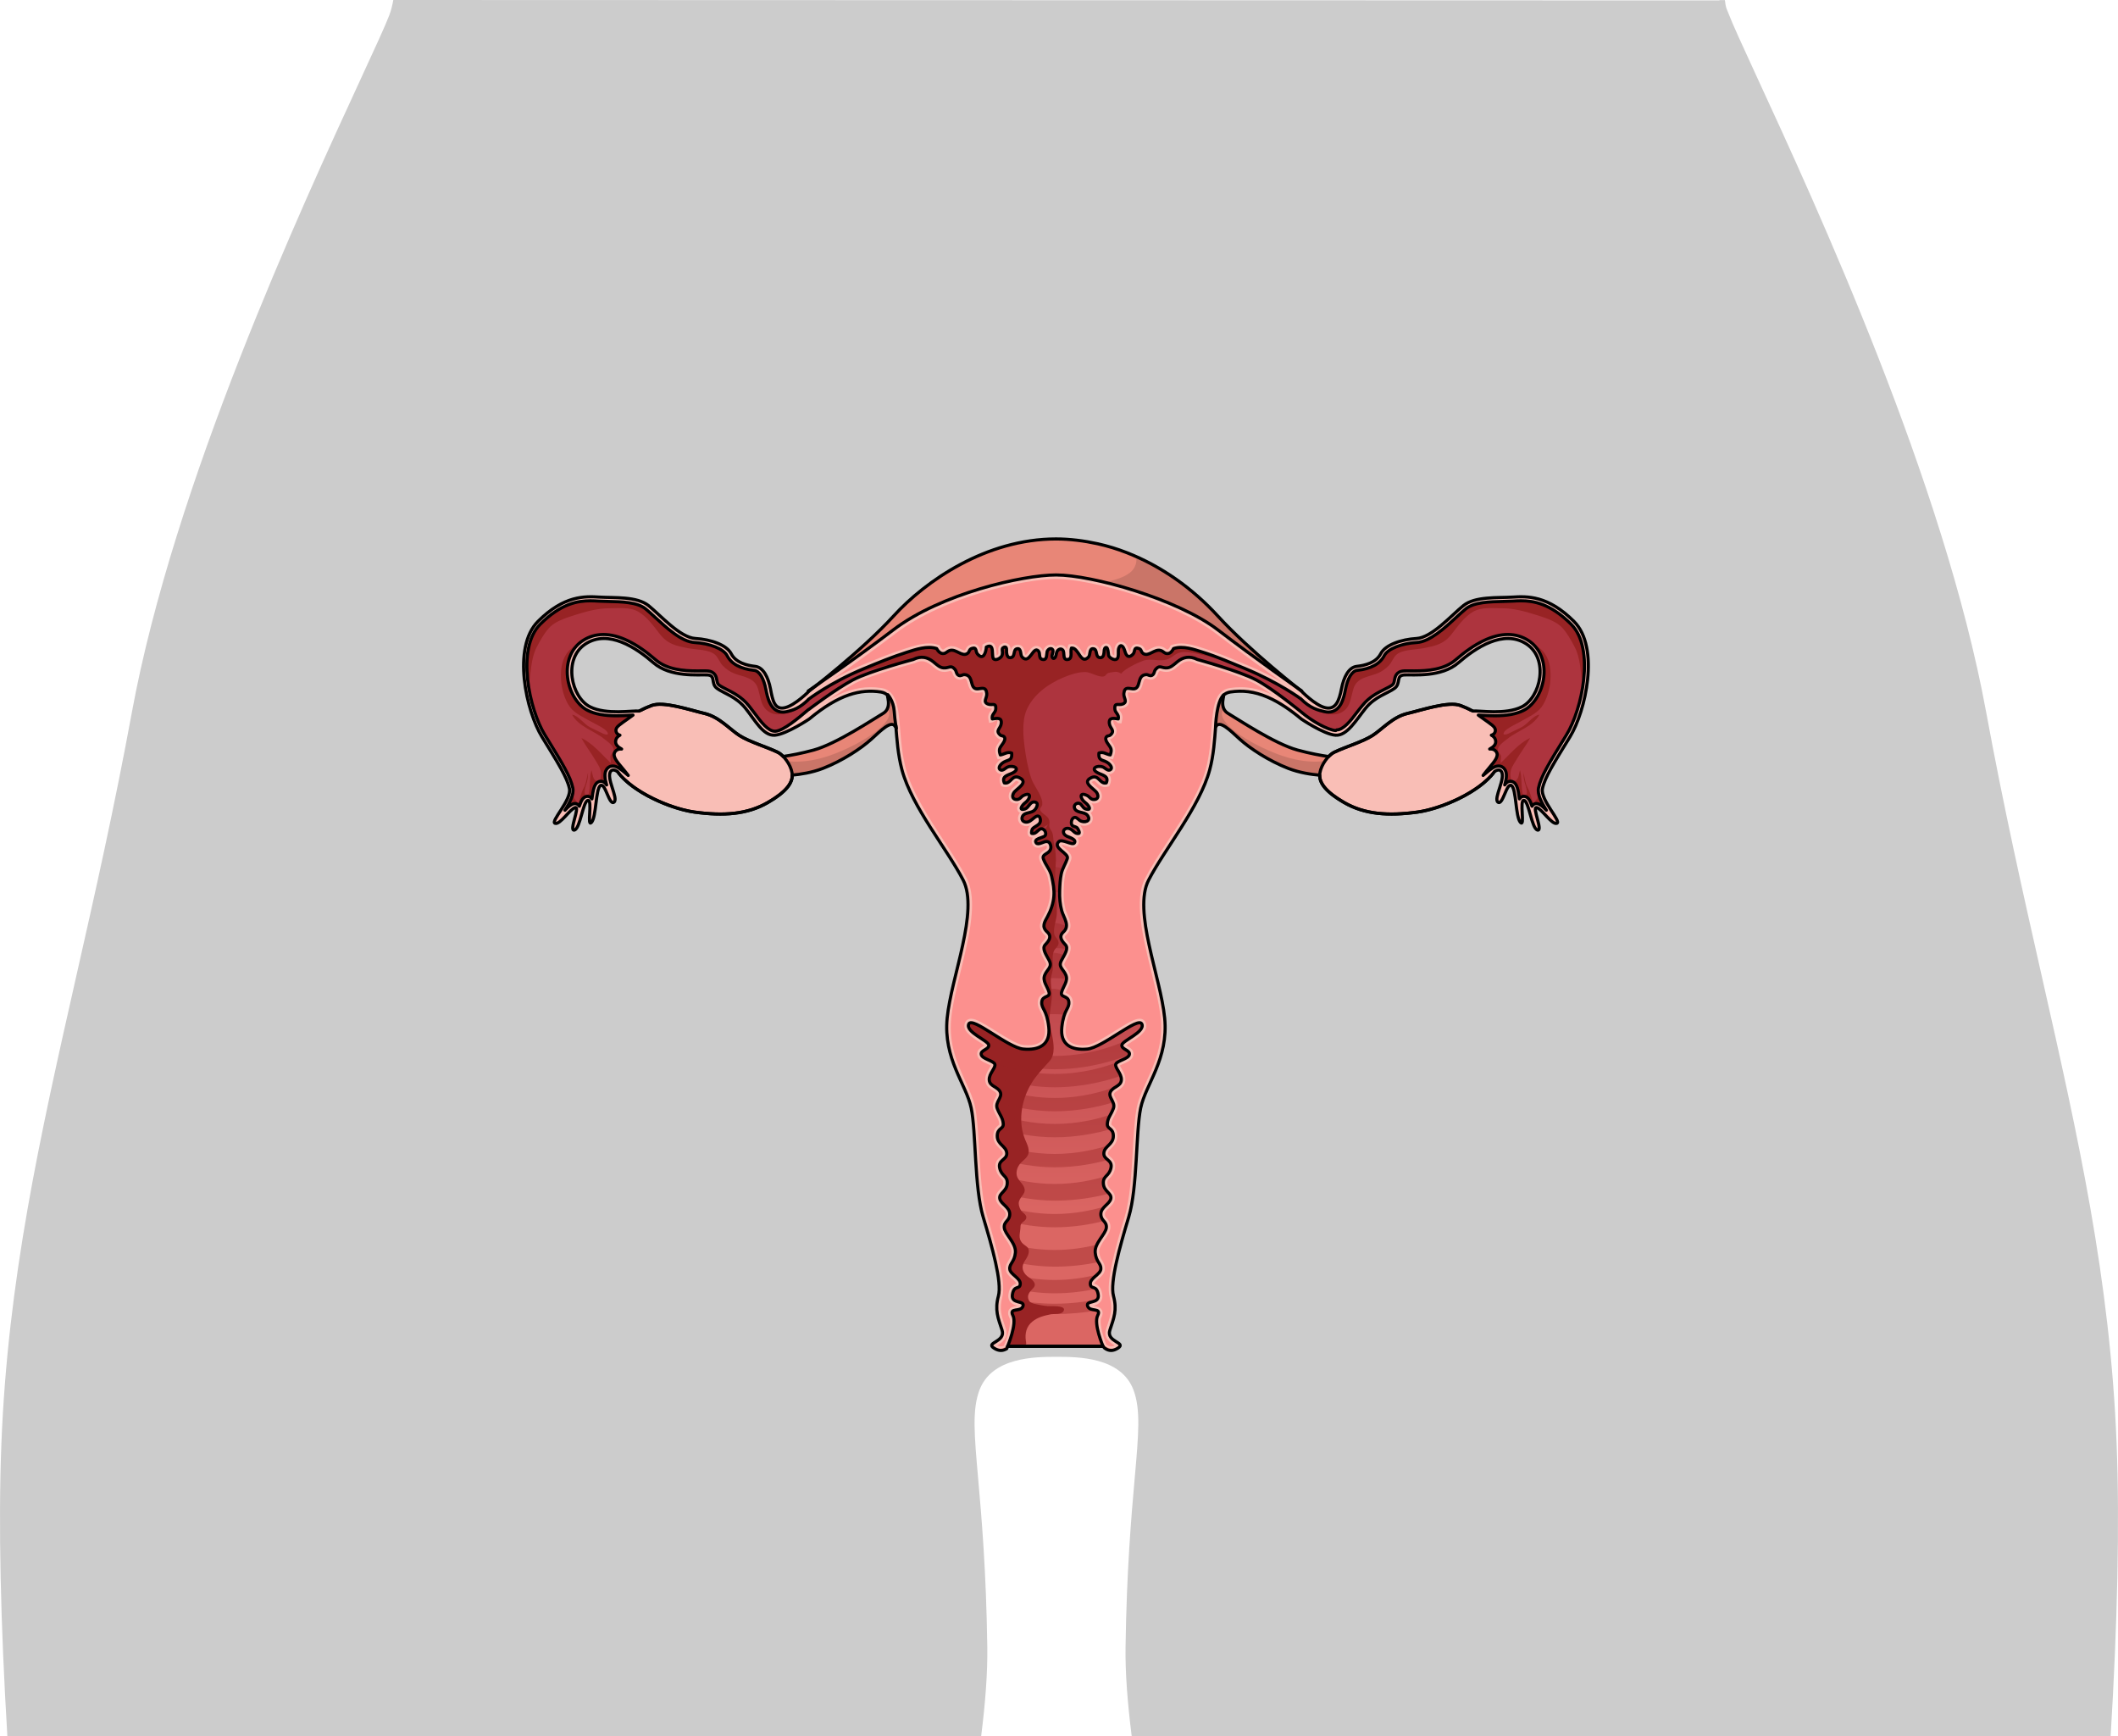 <?xml version="1.0" encoding="utf-8"?>
<!-- Generator: Adobe Illustrator 22.0.0, SVG Export Plug-In . SVG Version: 6.00 Build 0)  -->
<svg version="1.1" id="Layer_1" xmlns="http://www.w3.org/2000/svg" xmlns:xlink="http://www.w3.org/1999/xlink" x="0px" y="0px"
	 width="506.256px" height="415.028px" viewBox="0 0 506.256 415.028" enable-background="new 0 0 506.256 415.028"
	 xml:space="preserve">
<g>
	<path id="changecolor_8_" fill="#CCCCCC" d="M505.924,345.018c-1.557-39.346-9.152-73.056-17.947-111.964
		c-4.449-19.684-9.05-40.091-13.254-62.947c-10.077-54.807-40.415-120.58-54.995-152.177c-3.329-7.214-5.734-12.473-6.63-14.863
		c-0.323-0.861-0.588-1.039-0.805-3.039h-1.316c0.01,0.081,0.021,0.146,0.03,0.222c-0.01-0.051-0.021-0.099-0.03-0.149L94.01,0
		c-0.242,1.336-0.544,2.533-0.924,3.544c-0.913,2.435-3.328,7.667-6.67,14.908C71.858,50,41.563,115.646,31.515,170.289
		c-4.209,22.887-8.813,43.255-13.267,62.954C9.467,272.087,1.883,305.847,0.331,345.069c-0.757,19.191-0.191,42.959,1.434,69.959
		h213.243h16.602h2.904c1.012-8,1.564-15.244,1.475-21.396c-0.265-18.359-1.371-31.003-2.18-40.157
		c-0.938-10.627-1.455-16.534,0.297-21.198c2.974-7.951,13.401-7.978,18.412-7.978c5.009,0,15.433-0.013,18.42,7.939
		c1.74,4.654,1.224,10.489,0.285,21.093c-0.811,9.16-1.921,21.916-2.186,40.305c-0.089,6.152,0.467,13.394,1.479,21.394h233.977
		C506.117,388.028,506.682,364.229,505.924,345.018z"/>
	<g>
		<g>
			<g>
				<path fill="#E88677" d="M212.157,166.235c-0.235-0.024,1.161,2.968-1.096,4.29c-2.259,1.323-11.072,7.234-16.554,8.739
					c-5.481,1.505-9.675,1.827-9.675,1.827l1.72,4.3c0,0,5.376,0.107,10.104-1.72c4.73-1.827,9.243-4.837,11.609-6.987
					c2.365-2.15,4.892-4.758,5.778-2.916C214.044,173.769,216.157,166.641,212.157,166.235z"/>
				<path fill="#CA7568" d="M186.552,185.392l-1.353-3.383l0.758-0.562c0,0,5.211,2.014,13.76-1.374
					c8.548-3.389,14.663-8.324,12.353-10.602c-0.002-0.002-0.004-0.004-0.005-0.006c0.714-1.429-0.091-3.249,0.093-3.231
					c3.999,0.406,1.886,7.534,1.886,7.534c-0.886-1.842-3.414,0.766-5.778,2.916c-2.366,2.15-6.879,5.16-11.609,6.987
					C191.928,185.499,186.552,185.392,186.552,185.392z"/>
			</g>
			<g>
				<path fill="#E88677" d="M292.462,166.235c0.234-0.024-1.161,2.968,1.096,4.29c2.258,1.323,11.072,7.234,16.552,8.739
					c5.482,1.505,9.675,1.827,9.675,1.827l-1.72,4.3c0,0-5.375,0.107-10.104-1.72c-4.728-1.827-9.243-4.837-11.608-6.987
					c-2.366-2.15-4.892-4.758-5.779-2.916C290.575,173.769,288.462,166.641,292.462,166.235z"/>
				<path fill="#CA7568" d="M318.065,185.392l1.353-3.383l-0.758-0.562c0,0-5.211,2.014-13.76-1.374
					c-8.547-3.389-14.663-8.324-12.353-10.602c0.002-0.002,0.003-0.004,0.006-0.006c-0.713-1.429,0.091-3.249-0.092-3.231
					c-4,0.406-1.887,7.534-1.887,7.534c0.886-1.842,3.413,0.766,5.779,2.916c2.364,2.15,6.88,5.16,11.608,6.987
					C312.69,185.499,318.065,185.392,318.065,185.392z"/>
			</g>
			<path fill="#F9BEB6" d="M185.906,179.802c-2.603-1.265-6.799-2.495-9.135-3.989c-2.338-1.493-4.844-4.461-8.367-5.288
				c-3.523-0.827-9.796-2.977-12.657-1.902c-2.862,1.074-9.247,3.977-9.686,11.179c-0.442,7.202,12.878,13.329,19.923,14.295
				c7.045,0.968,12.658,0.538,17.501-2.257c4.843-2.795,6.164-5.052,5.835-7.094C188.988,182.705,187.269,180.464,185.906,179.802z"
				/>
			
				<path fill="none" stroke="#000000" stroke-width="0.75" stroke-linecap="round" stroke-linejoin="round" stroke-miterlimit="10" d="
				M185.906,179.802c-2.603-1.265-6.799-2.495-9.135-3.989c-2.338-1.493-4.844-4.461-8.367-5.288
				c-3.523-0.827-9.796-2.977-12.657-1.902c-2.862,1.074-9.247,3.977-9.686,11.179c-0.442,7.202,12.878,13.329,19.923,14.295
				c7.045,0.968,12.658,0.538,17.501-2.257c4.843-2.795,6.164-5.052,5.835-7.094C188.988,182.705,187.269,180.464,185.906,179.802z"
				/>
			<path fill="#F9BEB6" d="M318.901,179.802c2.606-1.265,6.801-2.495,9.139-3.989c2.34-1.493,4.846-4.461,8.369-5.288
				c3.524-0.827,9.8-2.977,12.665-1.902c2.863,1.074,9.25,3.977,9.69,11.179c0.441,7.202-12.884,13.329-19.93,14.295
				c-7.05,0.968-12.665,0.538-17.511-2.257c-4.846-2.795-6.167-5.052-5.837-7.094C315.817,182.705,317.537,180.464,318.901,179.802z
				"/>
			
				<path fill="none" stroke="#000000" stroke-width="0.75" stroke-linecap="round" stroke-linejoin="round" stroke-miterlimit="10" d="
				M318.901,179.802c2.606-1.265,6.801-2.495,9.139-3.989c2.34-1.493,4.846-4.461,8.369-5.288c3.524-0.827,9.8-2.977,12.665-1.902
				c2.863,1.074,9.25,3.977,9.69,11.179c0.441,7.202-12.884,13.329-19.93,14.295c-7.05,0.968-12.665,0.538-17.511-2.257
				c-4.846-2.795-6.167-5.052-5.837-7.094C315.817,182.705,317.537,180.464,318.901,179.802z"/>
			<path fill="#F9BEB6" d="M193.183,171.848c0,0-5.314,3.654-8.108,3.87c-2.795,0.215-4.704-3.655-6.961-6.449
				c-2.257-2.795-5.146-3.547-6.758-4.73c-1.612-1.182-0.156-3.117-2.306-3.224c-2.15-0.108-8.784,0.645-12.869-2.902
				c-4.084-3.547-10.733-8.062-16.215-4.514c-5.481,3.546-3.43,12.791,1.083,15.048c4.515,2.257,11.935,0.43,12.257,1.183
				c0.322,0.752-2.901,2.579-4.62,3.977c-1.719,1.397,3.227,0.322,3.763,1.182c0.538,0.86-3.87,0.538-4.192,1.827
				c-0.323,1.29,4.515,1.935,3.87,3.117c-0.644,1.182-3.653-0.967-4.192,0c-0.536,0.967,4.838,5.374,3.763,6.556
				c-1.075,1.183-4.407-3.977-5.697-2.472c-1.289,1.505,1.934,6.557,0.752,7.417c-1.181,0.86-2.042-4.729-3.224-3.977
				c-1.183,0.752-0.967,7.524-2.15,8.814c-1.183,1.289,0.323-5.482-0.86-5.267c-1.182,0.216-1.829,6.772-3.226,7.094
				c-1.396,0.323,1.398-5.589,0.216-5.374c-1.183,0.215-3.655,4.192-4.838,3.762c-1.181-0.429,3.978-5.589,3.44-8.276
				c-0.538-2.687-2.794-6.234-6.556-12.361c-3.763-6.127-7.202-21.39-0.968-27.624c6.235-6.234,11.179-6.02,14.726-5.805
				c3.546,0.215,8.92-0.215,11.716,2.042c2.794,2.257,7.524,7.632,11.178,7.847c3.654,0.215,7.474,1.505,8.574,3.655
				c1.1,2.15,3.787,2.795,5.723,3.01c1.934,0.215,3.116,2.58,3.655,5.374c0.536,2.795,0.837,5.046,3.279,4.515
				c2.472-0.538,5.743-4.007,5.743-4.007V171.848z"/>
			<path fill="#E88677" d="M291.134,147.226c-7.65-8.368-21.959-18.407-38.693-18.407c-16.733,0-31.302,10.04-38.951,18.407
				c-7.65,8.366-20.307,17.929-20.307,17.929v6.694c8.025-5.977,12.435-7.172,17.215-6.454c4.78,0.717,2.75,9.8,5.141,18.646
				c2.391,8.845,10.817,18.885,14.641,26.295c3.826,7.41-2.84,23.188-3.796,32.989c-0.957,9.8,4.554,15.776,5.749,21.514
				c1.195,5.737,0.717,18.885,2.869,26.056c2.151,7.17,4.531,15.534,3.639,18.882c-0.893,3.347-0.093,5.253,0.864,8.122
				c0.956,2.869-4.008,2.952-1.97,4.288c2.509,1.647,3.825-0.451,6.454-2.602c2.629-2.151,8.487-2.39,8.487-2.39
				s5.784,0.239,8.414,2.39c2.63,2.151,3.871,4.25,6.38,2.602c2.039-1.336-2.928-1.419-1.972-4.288
				c0.956-2.869,1.758-4.775,0.864-8.122c-0.894-3.347,1.481-11.711,3.634-18.882c2.151-7.171,1.666-20.319,2.861-26.056
				c1.196-5.738,6.689-11.713,5.733-21.514c-0.955-9.801-7.652-25.579-3.827-32.989c3.825-7.41,12.191-17.451,14.582-26.295
				c2.391-8.845,0.242-17.929,5.025-18.646c4.781-0.717,8.952,0.477,16.976,6.454v-6.694
				C311.146,165.154,298.783,155.592,291.134,147.226z"/>
			<path fill="#CA7568" d="M311.146,165.154c0,0-12.362-9.562-20.012-17.929c-4.501-4.923-11.324-10.421-19.563-14.117
				c0.158,0.768,0.067,1.592-0.378,2.462c-1.414,2.769-6.727,3.472-9.347,4.048c-3.379,0.742-7.126,2.231-2.776,5.268
				c7.515,5.245,16.886,7.815,25.321,11.188c4.863,1.944,9.565,3.752,13.665,7.02c1.599,1.274,3.281,2.476,5.036,3.572
				c1.293,0.568,2.712,1.32,4.172,2.294c1.248,0.61,2.276,1.156,3.881,1.63V165.154z"/>
			<path fill="#F9BEB6" d="M311.146,171.848c0,0,5.313,3.654,8.107,3.87c2.794,0.215,4.942-3.655,7.199-6.449
				c2.256-2.795,5.266-3.547,6.877-4.73c1.614-1.182,0.215-3.117,2.365-3.224c2.15-0.108,8.815,0.645,12.899-2.902
				c4.084-3.547,10.748-8.062,16.23-4.514c5.481,3.546,3.44,12.791-1.075,15.048s-11.932,0.43-12.254,1.183
				c-0.324,0.752,2.903,2.579,4.623,3.977c1.719,1.397-3.226,0.322-3.762,1.182c-0.539,0.86,3.869,0.538,4.19,1.827
				c0.323,1.29-4.513,1.935-3.87,3.117c0.646,1.182,3.655-0.967,4.193,0c0.538,0.967-4.836,5.374-3.762,6.556
				c1.074,1.183,4.407-3.977,5.696-2.472c1.291,1.505-1.934,6.557-0.751,7.417c1.182,0.86,2.042-4.729,3.223-3.977
				c1.183,0.752,0.966,7.524,2.15,8.814c1.182,1.289-0.323-5.482,0.86-5.267c1.182,0.216,1.827,6.772,3.225,7.094
				c1.396,0.323-1.399-5.589-0.216-5.374c1.182,0.215,3.655,4.192,4.838,3.762c1.181-0.429-3.979-5.589-3.441-8.276
				c0.538-2.687,2.794-6.234,6.557-12.361c3.762-6.127,7.201-21.39,0.968-27.624c-6.235-6.234-11.18-6.02-14.727-5.805
				c-3.547,0.215-8.921-0.215-11.717,2.042c-2.794,2.257-7.523,7.632-11.178,7.847c-3.656,0.215-7.475,1.505-8.576,3.655
				c-1.099,2.15-3.785,2.795-5.721,3.01c-1.934,0.215-3.117,2.58-3.655,5.374c-0.537,2.795-1.314,5.046-3.756,4.515
				c-2.472-0.538-5.743-4.007-5.743-4.007V171.848z"/>
			<linearGradient id="SVGID_1_" gradientUnits="userSpaceOnUse" x1="252.334" y1="326.582" x2="252.334" y2="203.284">
				<stop  offset="0.29" style="stop-color:#DB6663"/>
				<stop  offset="1" style="stop-color:#AD343E"/>
			</linearGradient>
			<path fill="url(#SVGID_1_)" d="M375.54,149.199c-4.965-4.965-9.004-5.602-11.967-5.602c-0.7,0-1.357,0.036-2.023,0.076
				c-0.728,0.044-1.516,0.062-2.348,0.08c-3.048,0.067-6.843,0.15-8.826,1.752c-0.654,0.527-1.444,1.257-2.281,2.03
				c-2.82,2.604-6.331,5.845-9.443,6.028c-3.688,0.217-6.96,1.536-7.779,3.135c-1.01,1.974-3.186,3.161-6.468,3.524
				c-1.239,0.138-2.292,1.859-2.822,4.605c-0.333,1.742-1.031,5.368-4.065,5.368c-0.282,0-0.58-0.034-0.886-0.1
				c-1.585-0.345-3.469-0.822-5.667-3.039c0,0-5.291-3.934-13.419-7.28c-3.329-1.371-6.487-2.763-9.921-3.852
				c-2.168-0.688-4.844-1.659-7.114-0.909c-0.226,0.48-0.698,1.106-1.288,1.181c-0.871,0.111-1.076-0.504-1.771-0.723
				c-1.481-0.465-2.86,1.567-4.171,0.743c-0.633-0.399-0.349-0.985-1.07-1.224c-1.274-0.425-0.863,0.728-1.338,1.294
				c-0.478,0.566-1.158,0.943-1.649,0.194c-0.369-0.565-0.47-1.748-1.074-2.093c-0.434-0.249-0.699,0.353-0.788,0.699
				c-0.15,0.589,0.15,2.034-0.403,2.427c-0.604,0.429-1.66-0.243-1.919-0.729c-0.165-0.311-0.109-2.257-0.756-2.007
				c-0.394,0.154-0.353,0.799-0.387,1.132c-0.07,0.682-0.268,1.463-1.129,1.244c-0.973-0.248-0.415-1.884-1.337-2.08
				c-1.169-0.248-0.728,1.438-1.258,1.983c-1.908,1.967-2.325-2.394-4.072-2.16c-0.323,0.797,0.331,2.441-0.738,2.702
				c-0.089,0.021-0.181,0.039-0.272,0.042c-1.196,0.034-0.524-1.721-1.085-2.303c-0.492-0.509-1.2-0.034-1.396,0.484
				c-0.154,0.404-0.174,1.228-0.575,1.481c-0.295,0.185-0.524-0.062-0.576-0.375c-0.086-0.499,0.574-1.409,0.026-1.791
				c-0.496-0.344-1.096,0.18-1.205,0.652c-0.172,0.744,0.048,2.101-1.153,1.81c-0.967-0.237-0.393-1.491-0.953-2.044
				c-1.247-1.234-2.03,3.388-3.858,1.502c-0.529-0.545-0.088-2.231-1.258-1.983c-0.92,0.196-0.364,1.832-1.337,2.08
				c-0.858,0.219-1.058-0.558-1.128-1.239c-0.029-0.282,0.057-0.867-0.083-1.105c-0.203-0.345-0.811-0.078-0.918,0.234
				c-0.085,0.251,0.035,0.683,0.023,0.955c-0.012,0.267-0.038,0.547-0.166,0.786c-0.258,0.486-1.313,1.158-1.917,0.729
				c-0.697-0.494,0.375-4.015-1.77-2.857c-0.074,1.185-0.69,3.359-2.145,1.63c-0.478-0.566-0.069-1.719-1.342-1.294
				c-0.72,0.239-0.442,0.825-1.076,1.224c-1.313,0.824-2.702-1.208-4.183-0.743c-0.695,0.218-0.925,0.833-1.794,0.723
				c-0.59-0.075-1.11-0.701-1.336-1.181c-2.269-0.75-5.037,0.221-7.204,0.909c-3.436,1.089-6.777,2.481-10.107,3.852
				c-8.128,3.347-13.386,7.41-13.386,7.41l0.002,0.052c-2.078,2.019-3.63,2.525-5.16,2.857c-0.304,0.066-0.602,0.1-0.884,0.1
				c-3.032,0-3.731-3.626-4.066-5.368c-0.528-2.746-1.583-4.467-2.821-4.605c-3.281-0.364-5.457-1.55-6.467-3.524
				c-0.819-1.599-4.09-2.918-7.78-3.135c-3.111-0.183-6.621-3.424-9.443-6.028c-0.838-0.773-1.628-1.503-2.28-2.03
				c-1.983-1.602-5.777-1.685-8.826-1.752c-0.833-0.018-1.619-0.036-2.347-0.08c-0.668-0.04-1.324-0.076-2.024-0.076
				c-2.964,0-7.002,0.637-11.968,5.602c-5.817,5.817-2.59,20.43,1.106,26.448l0.7,1.137c3.394,5.521,5.444,8.853,5.98,11.537
				c0.32,1.601-0.731,3.529-1.869,5.333c0.859-0.897,1.483-1.449,2.159-1.572c0.081-0.015,0.158-0.022,0.231-0.022
				c0.364,0,0.699,0.165,0.918,0.451c0.047,0.061,0.088,0.125,0.122,0.192c0.437-1.338,0.891-2.188,1.739-2.341
				c0.078-0.014,0.153-0.02,0.224-0.02c0.333,0,0.645,0.135,0.879,0.382c0.063,0.067,0.119,0.14,0.169,0.219
				c0.289-2.18,0.576-3.474,1.394-3.994c0.225-0.143,0.48-0.219,0.735-0.219c0.596,0,1.023,0.344,1.384,0.878
				c-0.438-1.516-0.673-2.965,0.141-3.914c0.342-0.399,0.798-0.612,1.318-0.612c1.046,0,2.062,0.862,3.137,1.775
				c0.163,0.139,0.364,0.31,0.569,0.476c-0.427-0.591-0.996-1.268-1.378-1.723c-1.434-1.706-2.381-2.834-1.822-3.842
				c0.156-0.28,0.544-0.75,1.393-0.75c0.078,0,0.155,0.004,0.234,0.011c-0.913-0.492-1.648-1.139-1.397-2.145
				c0.135-0.545,0.504-0.908,0.992-1.167c-0.428-0.12-0.739-0.346-0.889-0.77c-0.192-0.543,0.028-1.076,0.651-1.583
				c0.556-0.45,1.248-0.936,1.918-1.406c0.434-0.304,0.975-0.683,1.438-1.035c-0.207,0.011-0.431,0.024-0.666,0.038
				c-0.907,0.053-2.037,0.119-3.223,0.119c-2.938,0-5.202-0.418-6.921-1.278c-2.669-1.334-4.678-4.883-4.887-8.631
				c-0.191-3.478,1.165-6.421,3.72-8.075c1.481-0.958,3.136-1.444,4.916-1.444c3.655,0,7.849,2.032,12.464,6.039
				c2.722,2.365,6.735,2.668,9.927,2.668c0.353,0,0.685-0.004,0.989-0.007c0.264-0.002,0.508-0.005,0.73-0.005
				c0.256,0,0.483,0.004,0.675,0.013c1.949,0.098,2.189,1.467,2.318,2.204c0.1,0.576,0.178,0.915,0.57,1.204
				c0.453,0.332,1.066,0.643,1.777,1.003c1.617,0.818,3.629,1.838,5.292,3.898c0.451,0.557,0.901,1.161,1.337,1.745
				c1.597,2.142,3.249,4.356,4.92,4.356l0,0c0.049,0,0.1-0.002,0.15-0.006c1.878-0.145,5.293-2.992,7.915-5.225l0.002,0.038
				c0,0,6.454-4.9,10.518-7.052c4.064-2.152,14.463-4.901,14.463-4.901c1.871-0.934,3.413-0.572,4.814,0.565
				c0.869,0.705,1.643,1.561,2.834,1.444c1.15-0.114,1.463-0.681,2.365,0.408c0.337,0.408,0.259,1.124,0.864,1.389
				c0.495,0.218,0.899-0.208,1.315-0.194c2.447,0.088,1.105,3.535,3.203,3.412c0.971-0.056,2.006-0.627,2.178,1.102
				c0.109,1.095-1.002,1.967,0.235,2.51c0.958,0.42,2.061-0.5,1.92,1.195c-0.084,1.003-1.071,1.246-0.824,2.373
				c1.09-0.138,2.306-0.451,2.134,1.093c-0.137,1.224-1.496,1.662-0.241,2.755c0.357,0.31,0.895,0.064,1.079,0.708
				c0.128,0.452-0.263,1.056-0.511,1.414c-0.692,0.996-1.023,1.252-0.549,2.635c0.932-0.123,1.652-0.856,2.713-0.439
				c0.179,2.118-1.115,1.427-2.35,2.489c-0.474,0.407-1.022,1.223-0.262,1.56c0.534,0.236,1.228-0.56,1.673-0.723
				c1.402-0.516,3.133,0.395,1.195,1.405c-1.077,0.559-2.732,0.734-2.01,2.399c1.54,0.374,1.784-2.096,3.564-1.264
				c2.483,1.162-0.791,2.682-1.344,3.676c-0.44,0.793-0.26,1.559,0.746,1.554c0.827-0.004,0.979-0.672,1.673-0.989
				c1.999-0.913,1.53,0.899,0.365,1.739c-0.708,0.512-1.787,2.041-0.03,1.497c0.797-0.246,1.156-1.638,2.053-1.653
				c1.333-0.021,0.82,1.272,0.214,1.919c-0.717,0.767-2.215,0.544-2.757,1.279c-0.486,0.659-0.312,1.458,0.553,1.601
				c0.884,0.146,1.542-0.599,2.169-1.085c0.691-0.534,1.28-0.549,1.404,0.501c0.107,0.921-0.548,1.258-1.234,1.684
				c-0.265,0.167-0.551,0.331-0.708,0.616c-0.061,0.11-0.288,0.965-0.098,1c0.885,0.165,1.222-0.55,1.868-0.971
				c0.903-0.59,1.881,0.858,1.247,1.565c-0.369,0.413-2.863,0.663-2.039,1.704c0.371,0.47,1.583-0.186,2.002-0.3
				c0.772-0.212,1.252,0.112,1.436,0.924c0.15,0.662-0.108,1.241-0.645,1.641c-0.451,0.335-1.393,0.666-1.137,1.433
				c0.505,1.519,1.666,2.667,2.007,4.264c0.348,1.635,0.663,3.105,0.525,4.796c-0.138,1.682-0.684,3.276-1.476,4.757
				c-0.743,1.388-1.534,2.462-0.098,3.753c1.195,1.076,0.358,2.151-0.478,3.031c-0.837,0.88,0.119,2.229,0.944,3.782
				c0.824,1.554-0.466,2.032-1.065,3.466c-0.597,1.435,0.599,2.629,1.009,4.064c0.411,1.434-1.607,0.717-1.726,2.39
				c-0.12,1.672,1.195,1.672,1.673,5.977c0.479,4.302-2.39,5.616-6.108,5.259c-3.721-0.359-12.18-7.888-13.017-5.977
				c-0.836,1.912,4.662,3.945,4.781,5.02c0.12,1.076-2.032,1.196-1.793,2.271c0.239,1.076,2.869,1.435,3.228,2.272
				c0.358,0.836-1.435,2.269-1.315,3.824c0.12,1.554,2.031,1.554,2.629,2.869c0.598,1.314-1.314,2.39-0.717,3.944
				c0.597,1.554,1.315,2.152,1.434,3.585c0.12,1.434-1.434,0.956-1.434,2.989c0,2.032,2.152,2.389,2.272,4.063
				c0.119,1.674-2.153,1.553-1.694,3.586c0.457,2.031,1.933,1.793,1.813,3.705c-0.119,1.913-2.032,2.271-1.793,3.587
				c0.24,1.314,2.391,2.03,2.391,3.705c0,1.673-1.434,1.673-1.316,3.226c0.12,1.554,2.869,3.705,2.666,5.977
				c-0.204,2.271-1.469,2.629-1.35,3.944c0.12,1.314,2.63,2.151,2.511,3.586c-0.12,1.434-1.498,0.103-1.877,2.505
				c-0.38,2.404,3.034,1.265,2.528,2.783c-0.506,1.518-3.415-0.003-2.403,2.022c1.013,2.023-1.273,7.15-1.273,7.15h22.802
				c0,0-2.284-5.127-1.273-7.15c1.012-2.025-1.896-0.632-2.402-2.149c-0.506-1.518,2.909-0.316,2.53-2.719
				c-0.381-2.404-1.758-1.039-1.878-2.473c-0.12-1.436,2.391-2.255,2.51-3.57c0.119-1.314-1.146-1.666-1.349-3.938
				c-0.204-2.27,2.545-4.417,2.664-5.971c0.119-1.554-1.315-1.552-1.315-3.224c0-1.674,2.152-2.39,2.391-3.705
				c0.238-1.315-1.675-1.672-1.794-3.584c-0.119-1.913,1.357-1.675,1.814-3.706c0.457-2.033-1.814-1.912-1.695-3.586
				c0.121-1.674,2.272-2.031,2.272-4.063c0-2.033-1.554-1.555-1.435-2.989c0.12-1.433,0.838-2.031,1.435-3.585
				c0.597-1.554-1.315-2.63-0.716-3.944c0.596-1.315,2.509-1.315,2.628-2.869c0.121-1.555-1.672-2.988-1.315-3.824
				c0.36-0.837,2.99-1.196,3.229-2.272c0.237-1.075-1.914-1.195-1.793-2.271c0.118-1.075,5.616-3.108,4.78-5.02
				c-0.837-1.911-9.296,5.618-13.015,5.977c-3.718,0.357-6.587-0.957-6.109-5.259c0.479-4.305,1.793-4.305,1.673-5.977
				c-0.118-1.673-2.137-0.956-1.726-2.39c0.411-1.435,1.607-2.629,1.009-4.064c-0.597-1.434-1.888-1.912-1.063-3.466
				c0.825-1.553,1.78-2.902,0.944-3.782c-0.836-0.88-1.672-1.955-0.477-3.031c1.679-1.511,0.049-3.446-0.396-5.099
				c-0.415-1.538-0.543-3.129-0.488-4.719c0.048-1.365,0.099-2.745,0.384-4.087c0.284-1.334,1.032-2.394,1.455-3.665
				c0.419-1.254-3.623-2.53-2.042-4.03c0.789-0.748,3.208,0.955,3.699,0.333c0.672-0.851-1.255-1.383-1.736-1.612
				c-1.625-0.774-0.672-2.472,0.839-1.723c0.703,0.35,1.062,1.208,1.973,1.038c0.395-0.074-0.257-1.21-0.379-1.326
				c-0.327-0.312-0.932-0.317-1.186-0.589c-0.363-0.392-0.209-1.363,0.165-1.702c0.627-0.566,1.129,0.136,1.614,0.488
				c0.998,0.729,2.92,0.234,1.871-1.188c-0.727-0.986-2.794-0.418-3.139-1.868c-0.144-0.611,0.507-1.157,1.115-1.027
				c0.658,0.141,0.842,1.135,1.534,1.349c1.758,0.544,0.679-0.985-0.029-1.497c-1.165-0.84-1.634-2.652,0.364-1.739
				c0.693,0.317,0.846,0.985,1.673,0.989c1.007,0.005,1.186-0.761,0.746-1.554c-0.552-0.994-3.827-2.514-1.344-3.676
				c1.781-0.831,2.026,1.639,3.565,1.264c0.72-1.665-0.933-1.839-2.012-2.399c-1.936-1.009-0.206-1.921,1.196-1.405
				c0.444,0.163,1.139,0.959,1.674,0.723c0.759-0.337,0.211-1.153-0.263-1.56c-1.237-1.062-2.528-0.371-2.349-2.489
				c1.059-0.418,1.779,0.316,2.711,0.439c0.477-1.382,0.143-1.639-0.547-2.635c-0.249-0.358-0.639-0.962-0.511-1.414
				c0.184-0.644,0.723-0.398,1.079-0.708c1.255-1.094-0.103-1.532-0.241-2.755c-0.172-1.544,1.043-1.231,2.134-1.093
				c0.248-1.127-0.741-1.37-0.824-2.373c-0.143-1.695,0.96-0.775,1.918-1.195c1.239-0.543,0.127-1.416,0.237-2.51
				c0.171-1.729,1.205-1.159,2.178-1.102c2.096,0.122,0.754-3.325,3.202-3.412c0.417-0.015,0.821,0.412,1.315,0.194
				c0.607-0.266,0.527-0.982,0.864-1.389c0.902-1.09,1.216-0.522,2.363-0.408c1.194,0.117,1.966-0.739,2.837-1.444
				c1.401-1.137,2.941-1.499,4.813-0.565c0,0,10.03,2.749,14.094,4.901c4.063,2.152,10.771,7.679,10.771,7.679
				c2.636,2.247,6.3,4.417,8.207,4.563c0.051,0.004,0.1,0.009,0.15,0.009l0,0c1.671,0,3.323-2.218,4.921-4.359
				c0.435-0.583,0.885-1.189,1.336-1.747c1.664-2.06,3.675-3.08,5.292-3.899c0.711-0.359,1.324-0.67,1.777-1.003
				c0.393-0.288,0.469-0.628,0.57-1.204c0.129-0.737,0.368-2.107,2.318-2.204c0.194-0.009,0.421-0.013,0.676-0.013
				c0.22,0,0.466,0.002,0.73,0.005c0.304,0.003,0.637,0.007,0.988,0.007c3.193,0,7.205-0.304,9.928-2.669
				c4.615-4.007,8.808-6.039,12.462-6.039c1.781,0,3.436,0.486,4.917,1.444c2.556,1.654,3.911,4.597,3.718,8.075
				c-0.208,3.748-2.216,7.297-4.885,8.631c-1.719,0.86-3.983,1.278-6.922,1.278c-1.186,0-2.314-0.066-3.222-0.119
				c-0.236-0.014-0.458-0.027-0.668-0.038c0.463,0.351,1.005,0.731,1.438,1.035c0.67,0.47,1.365,0.956,1.919,1.406
				c0.623,0.507,0.841,1.04,0.65,1.583c-0.15,0.424-0.461,0.649-0.887,0.77c0.487,0.259,0.855,0.623,0.992,1.167
				c0.25,1.006-0.483,1.653-1.396,2.145c0.078-0.007,0.155-0.011,0.233-0.011c0.85,0,1.237,0.47,1.393,0.75
				c0.56,1.008-0.387,2.136-1.822,3.842c-0.382,0.455-0.952,1.132-1.379,1.723c0.206-0.166,0.407-0.337,0.57-0.476
				c1.077-0.912,2.092-1.775,3.137-1.775c0.52,0,0.976,0.212,1.32,0.612c0.813,0.95,0.58,2.398,0.141,3.914
				c0.36-0.534,0.788-0.878,1.384-0.878c0.255,0,0.509,0.076,0.734,0.219c0.818,0.52,1.105,1.814,1.395,3.994
				c0.049-0.08,0.107-0.153,0.169-0.219c0.234-0.246,0.547-0.382,0.878-0.382c0.074,0,0.148,0.006,0.226,0.02
				c0.846,0.154,1.301,1.003,1.737,2.341c0.034-0.067,0.075-0.131,0.123-0.192c0.219-0.286,0.553-0.451,0.918-0.451
				c0.072,0,0.149,0.007,0.23,0.022c0.677,0.123,1.3,0.675,2.158,1.572c-1.139-1.804-2.189-3.731-1.869-5.333
				c0.538-2.684,2.587-6.017,5.981-11.537l0.698-1.137C378.131,169.629,381.357,155.016,375.54,149.199z"/>
			<linearGradient id="SVGID_2_" gradientUnits="userSpaceOnUse" x1="252.334" y1="326.582" x2="252.334" y2="203.284">
				<stop  offset="0.29" style="stop-color:#DB6663"/>
				<stop  offset="1" style="stop-color:#AD343E"/>
			</linearGradient>
			<path fill="url(#SVGID_2_)" d="M375.54,149.199c-4.965-4.965-9.004-5.602-11.967-5.602c-0.7,0-1.357,0.036-2.023,0.076
				c-0.728,0.044-1.516,0.062-2.348,0.08c-3.048,0.067-6.843,0.15-8.826,1.752c-0.654,0.527-1.444,1.257-2.281,2.03
				c-2.82,2.604-6.331,5.845-9.443,6.028c-3.688,0.217-6.96,1.536-7.779,3.135c-1.01,1.974-3.186,3.161-6.468,3.524
				c-1.239,0.138-2.292,1.859-2.822,4.605c-0.333,1.742-1.031,5.368-4.065,5.368c-0.282,0-0.58-0.034-0.886-0.1
				c-1.585-0.345-3.469-0.822-5.667-3.039c0,0-5.291-3.934-13.419-7.28c-3.329-1.371-6.487-2.763-9.921-3.852
				c-2.168-0.688-4.844-1.659-7.114-0.909c-0.226,0.48-0.698,1.106-1.288,1.181c-0.871,0.111-1.076-0.504-1.771-0.723
				c-1.481-0.465-2.86,1.567-4.171,0.743c-0.633-0.399-0.349-0.985-1.07-1.224c-1.274-0.425-0.863,0.728-1.338,1.294
				c-0.478,0.566-1.158,0.943-1.649,0.194c-0.369-0.565-0.47-1.748-1.074-2.093c-0.434-0.249-0.699,0.353-0.788,0.699
				c-0.15,0.589,0.15,2.034-0.403,2.427c-0.604,0.429-1.66-0.243-1.919-0.729c-0.165-0.311-0.109-2.257-0.756-2.007
				c-0.394,0.154-0.353,0.799-0.387,1.132c-0.07,0.682-0.268,1.463-1.129,1.244c-0.973-0.248-0.415-1.884-1.337-2.08
				c-1.169-0.248-0.728,1.438-1.258,1.983c-1.908,1.967-2.325-2.394-4.072-2.16c-0.323,0.797,0.331,2.441-0.738,2.702
				c-0.089,0.021-0.181,0.039-0.272,0.042c-1.196,0.034-0.524-1.721-1.085-2.303c-0.492-0.509-1.2-0.034-1.396,0.484
				c-0.154,0.404-0.174,1.228-0.575,1.481c-0.295,0.185-0.524-0.062-0.576-0.375c-0.086-0.499,0.574-1.409,0.026-1.791
				c-0.496-0.344-1.096,0.18-1.205,0.652c-0.172,0.744,0.048,2.101-1.153,1.81c-0.967-0.237-0.393-1.491-0.953-2.044
				c-1.247-1.234-2.03,3.388-3.858,1.502c-0.529-0.545-0.088-2.231-1.258-1.983c-0.92,0.196-0.364,1.832-1.337,2.08
				c-0.858,0.219-1.058-0.558-1.128-1.239c-0.029-0.282,0.057-0.867-0.083-1.105c-0.203-0.345-0.811-0.078-0.918,0.234
				c-0.085,0.251,0.035,0.683,0.023,0.955c-0.012,0.267-0.038,0.547-0.166,0.786c-0.258,0.486-1.313,1.158-1.917,0.729
				c-0.697-0.494,0.375-4.015-1.77-2.857c-0.074,1.185-0.69,3.359-2.145,1.63c-0.478-0.566-0.069-1.719-1.342-1.294
				c-0.72,0.239-0.442,0.825-1.076,1.224c-1.313,0.824-2.702-1.208-4.183-0.743c-0.695,0.218-0.925,0.833-1.794,0.723
				c-0.59-0.075-1.11-0.701-1.336-1.181c-2.269-0.75-5.037,0.221-7.204,0.909c-3.436,1.089-6.777,2.481-10.107,3.852
				c-8.128,3.347-13.386,7.41-13.386,7.41l0.002,0.052c-2.078,2.019-3.63,2.525-5.16,2.857c-0.304,0.066-0.602,0.1-0.884,0.1
				c-3.032,0-3.731-3.626-4.066-5.368c-0.528-2.746-1.583-4.467-2.821-4.605c-3.281-0.364-5.457-1.55-6.467-3.524
				c-0.819-1.599-4.09-2.918-7.78-3.135c-3.111-0.183-6.621-3.424-9.443-6.028c-0.838-0.773-1.628-1.503-2.28-2.03
				c-1.983-1.602-5.777-1.685-8.826-1.752c-0.833-0.018-1.619-0.036-2.347-0.08c-0.668-0.04-1.324-0.076-2.024-0.076
				c-2.964,0-7.002,0.637-11.968,5.602c-5.817,5.817-2.59,20.43,1.106,26.448l0.7,1.137c3.394,5.521,5.444,8.853,5.98,11.537
				c0.32,1.601-0.731,3.529-1.869,5.333c0.859-0.897,1.483-1.449,2.159-1.572c0.081-0.015,0.158-0.022,0.231-0.022
				c0.364,0,0.699,0.165,0.918,0.451c0.047,0.061,0.088,0.125,0.122,0.192c0.437-1.338,0.891-2.188,1.739-2.341
				c0.078-0.014,0.153-0.02,0.224-0.02c0.333,0,0.645,0.135,0.879,0.382c0.063,0.067,0.119,0.14,0.169,0.219
				c0.289-2.18,0.576-3.474,1.394-3.994c0.225-0.143,0.48-0.219,0.735-0.219c0.596,0,1.023,0.344,1.384,0.878
				c-0.438-1.516-0.673-2.965,0.141-3.914c0.342-0.399,0.798-0.612,1.318-0.612c1.046,0,2.062,0.862,3.137,1.775
				c0.163,0.139,0.364,0.31,0.569,0.476c-0.427-0.591-0.996-1.268-1.378-1.723c-1.434-1.706-2.381-2.834-1.822-3.842
				c0.156-0.28,0.544-0.75,1.393-0.75c0.078,0,0.155,0.004,0.234,0.011c-0.913-0.492-1.648-1.139-1.397-2.145
				c0.135-0.545,0.504-0.908,0.992-1.167c-0.428-0.12-0.739-0.346-0.889-0.77c-0.192-0.543,0.028-1.076,0.651-1.583
				c0.556-0.45,1.248-0.936,1.918-1.406c0.434-0.304,0.975-0.683,1.438-1.035c-0.207,0.011-0.431,0.024-0.666,0.038
				c-0.907,0.053-2.037,0.119-3.223,0.119c-2.938,0-5.202-0.418-6.921-1.278c-2.669-1.334-4.678-4.883-4.887-8.631
				c-0.191-3.478,1.165-6.421,3.72-8.075c1.481-0.958,3.136-1.444,4.916-1.444c3.655,0,7.849,2.032,12.464,6.039
				c2.722,2.365,6.735,2.668,9.927,2.668c0.353,0,0.685-0.004,0.989-0.007c0.264-0.002,0.508-0.005,0.73-0.005
				c0.256,0,0.483,0.004,0.675,0.013c1.949,0.098,2.189,1.467,2.318,2.204c0.1,0.576,0.178,0.915,0.57,1.204
				c0.453,0.332,1.066,0.643,1.777,1.003c1.617,0.818,3.629,1.838,5.292,3.898c0.451,0.557,0.901,1.161,1.337,1.745
				c1.597,2.142,3.249,4.356,4.92,4.356l0,0c0.049,0,0.1-0.002,0.15-0.006c1.878-0.145,5.293-2.992,7.915-5.225l0.002,0.038
				c0,0,6.454-4.9,10.518-7.052c4.064-2.152,14.463-4.901,14.463-4.901c1.871-0.934,3.413-0.572,4.814,0.565
				c0.869,0.705,1.643,1.561,2.834,1.444c1.15-0.114,1.463-0.681,2.365,0.408c0.337,0.408,0.259,1.124,0.864,1.389
				c0.495,0.218,0.899-0.208,1.315-0.194c2.447,0.088,1.105,3.535,3.203,3.412c0.971-0.056,2.006-0.627,2.178,1.102
				c0.109,1.095-1.002,1.967,0.235,2.51c0.958,0.42,2.061-0.5,1.92,1.195c-0.084,1.003-1.071,1.246-0.824,2.373
				c1.09-0.138,2.306-0.451,2.134,1.093c-0.137,1.224-1.496,1.662-0.241,2.755c0.357,0.31,0.895,0.064,1.079,0.708
				c0.128,0.452-0.263,1.056-0.511,1.414c-0.692,0.996-1.023,1.252-0.549,2.635c0.932-0.123,1.652-0.856,2.713-0.439
				c0.179,2.118-1.115,1.427-2.35,2.489c-0.474,0.407-1.022,1.223-0.262,1.56c0.534,0.236,1.228-0.56,1.673-0.723
				c1.402-0.516,3.133,0.395,1.195,1.405c-1.077,0.559-2.732,0.734-2.01,2.399c1.54,0.374,1.784-2.096,3.564-1.264
				c2.483,1.162-0.791,2.682-1.344,3.676c-0.44,0.793-0.26,1.559,0.746,1.554c0.827-0.004,0.979-0.672,1.673-0.989
				c1.999-0.913,1.53,0.899,0.365,1.739c-0.708,0.512-1.787,2.041-0.03,1.497c0.797-0.246,1.156-1.638,2.053-1.653
				c1.333-0.021,0.82,1.272,0.214,1.919c-0.717,0.767-2.215,0.544-2.757,1.279c-0.486,0.659-0.312,1.458,0.553,1.601
				c0.884,0.146,1.542-0.599,2.169-1.085c0.691-0.534,1.28-0.549,1.404,0.501c0.107,0.921-0.548,1.258-1.234,1.684
				c-0.265,0.167-0.551,0.331-0.708,0.616c-0.061,0.11-0.288,0.965-0.098,1c0.885,0.165,1.222-0.55,1.868-0.971
				c0.903-0.59,1.881,0.858,1.247,1.565c-0.369,0.413-2.863,0.663-2.039,1.704c0.371,0.47,1.583-0.186,2.002-0.3
				c0.772-0.212,1.252,0.112,1.436,0.924c0.15,0.662-0.108,1.241-0.645,1.641c-0.451,0.335-1.393,0.666-1.137,1.433
				c0.505,1.519,1.666,2.667,2.007,4.264c0.348,1.635,0.663,3.105,0.525,4.796c-0.138,1.682-0.684,3.276-1.476,4.757
				c-0.743,1.388-1.534,2.462-0.098,3.753c1.195,1.076,0.358,2.151-0.478,3.031c-0.837,0.88,0.119,2.229,0.944,3.782
				c0.824,1.554-0.466,2.032-1.065,3.466c-0.597,1.435,0.599,2.629,1.009,4.064c0.411,1.434-1.607,0.717-1.726,2.39
				c-0.12,1.672,1.195,1.672,1.673,5.977c0.479,4.302-2.39,5.616-6.108,5.259c-3.721-0.359-12.18-7.888-13.017-5.977
				c-0.836,1.912,4.662,3.945,4.781,5.02c0.12,1.076-2.032,1.196-1.793,2.271c0.239,1.076,2.869,1.435,3.228,2.272
				c0.358,0.836-1.435,2.269-1.315,3.824c0.12,1.554,2.031,1.554,2.629,2.869c0.598,1.314-1.314,2.39-0.717,3.944
				c0.597,1.554,1.315,2.152,1.434,3.585c0.12,1.434-1.434,0.956-1.434,2.989c0,2.032,2.152,2.389,2.272,4.063
				c0.119,1.674-2.153,1.553-1.694,3.586c0.457,2.031,1.933,1.793,1.813,3.705c-0.119,1.913-2.032,2.271-1.793,3.587
				c0.24,1.314,2.391,2.03,2.391,3.705c0,1.673-1.434,1.673-1.316,3.226c0.12,1.554,2.869,3.705,2.666,5.977
				c-0.204,2.271-1.469,2.629-1.35,3.944c0.12,1.314,2.63,2.151,2.511,3.586c-0.12,1.434-1.498,0.103-1.877,2.505
				c-0.38,2.404,3.034,1.265,2.528,2.783c-0.506,1.518-3.415-0.003-2.403,2.022c1.013,2.023-1.273,7.15-1.273,7.15h22.802
				c0,0-2.284-5.127-1.273-7.15c1.012-2.025-1.896-0.632-2.402-2.149c-0.506-1.518,2.909-0.316,2.53-2.719
				c-0.381-2.404-1.758-1.039-1.878-2.473c-0.12-1.436,2.391-2.255,2.51-3.57c0.119-1.314-1.146-1.666-1.349-3.938
				c-0.204-2.27,2.545-4.417,2.664-5.971c0.119-1.554-1.315-1.552-1.315-3.224c0-1.674,2.152-2.39,2.391-3.705
				c0.238-1.315-1.675-1.672-1.794-3.584c-0.119-1.913,1.357-1.675,1.814-3.706c0.457-2.033-1.814-1.912-1.695-3.586
				c0.121-1.674,2.272-2.031,2.272-4.063c0-2.033-1.554-1.555-1.435-2.989c0.12-1.433,0.838-2.031,1.435-3.585
				c0.597-1.554-1.315-2.63-0.716-3.944c0.596-1.315,2.509-1.315,2.628-2.869c0.121-1.555-1.672-2.988-1.315-3.824
				c0.36-0.837,2.99-1.196,3.229-2.272c0.237-1.075-1.914-1.195-1.793-2.271c0.118-1.075,5.616-3.108,4.78-5.02
				c-0.837-1.911-9.296,5.618-13.015,5.977c-3.718,0.357-6.587-0.957-6.109-5.259c0.479-4.305,1.793-4.305,1.673-5.977
				c-0.118-1.673-2.137-0.956-1.726-2.39c0.411-1.435,1.607-2.629,1.009-4.064c-0.597-1.434-1.888-1.912-1.063-3.466
				c0.825-1.553,1.78-2.902,0.944-3.782c-0.836-0.88-1.672-1.955-0.477-3.031c1.679-1.511,0.049-3.446-0.396-5.099
				c-0.415-1.538-0.543-3.129-0.488-4.719c0.048-1.365,0.099-2.745,0.384-4.087c0.284-1.334,1.032-2.394,1.455-3.665
				c0.419-1.254-3.623-2.53-2.042-4.03c0.789-0.748,3.208,0.955,3.699,0.333c0.672-0.851-1.255-1.383-1.736-1.612
				c-1.625-0.774-0.672-2.472,0.839-1.723c0.703,0.35,1.062,1.208,1.973,1.038c0.395-0.074-0.257-1.21-0.379-1.326
				c-0.327-0.312-0.932-0.317-1.186-0.589c-0.363-0.392-0.209-1.363,0.165-1.702c0.627-0.566,1.129,0.136,1.614,0.488
				c0.998,0.729,2.92,0.234,1.871-1.188c-0.727-0.986-2.794-0.418-3.139-1.868c-0.144-0.611,0.507-1.157,1.115-1.027
				c0.658,0.141,0.842,1.135,1.534,1.349c1.758,0.544,0.679-0.985-0.029-1.497c-1.165-0.84-1.634-2.652,0.364-1.739
				c0.693,0.317,0.846,0.985,1.673,0.989c1.007,0.005,1.186-0.761,0.746-1.554c-0.552-0.994-3.827-2.514-1.344-3.676
				c1.781-0.831,2.026,1.639,3.565,1.264c0.72-1.665-0.933-1.839-2.012-2.399c-1.936-1.009-0.206-1.921,1.196-1.405
				c0.444,0.163,1.139,0.959,1.674,0.723c0.759-0.337,0.211-1.153-0.263-1.56c-1.237-1.062-2.528-0.371-2.349-2.489
				c1.059-0.418,1.779,0.316,2.711,0.439c0.477-1.382,0.143-1.639-0.547-2.635c-0.249-0.358-0.639-0.962-0.511-1.414
				c0.184-0.644,0.723-0.398,1.079-0.708c1.255-1.094-0.103-1.532-0.241-2.755c-0.172-1.544,1.043-1.231,2.134-1.093
				c0.248-1.127-0.741-1.37-0.824-2.373c-0.143-1.695,0.96-0.775,1.918-1.195c1.239-0.543,0.127-1.416,0.237-2.51
				c0.171-1.729,1.205-1.159,2.178-1.102c2.096,0.122,0.754-3.325,3.202-3.412c0.417-0.015,0.821,0.412,1.315,0.194
				c0.607-0.266,0.527-0.982,0.864-1.389c0.902-1.09,1.216-0.522,2.363-0.408c1.194,0.117,1.966-0.739,2.837-1.444
				c1.401-1.137,2.941-1.499,4.813-0.565c0,0,10.03,2.749,14.094,4.901c4.063,2.152,10.771,7.679,10.771,7.679
				c2.636,2.247,6.3,4.417,8.207,4.563c0.051,0.004,0.1,0.009,0.15,0.009l0,0c1.671,0,3.323-2.218,4.921-4.359
				c0.435-0.583,0.885-1.189,1.336-1.747c1.664-2.06,3.675-3.08,5.292-3.899c0.711-0.359,1.324-0.67,1.777-1.003
				c0.393-0.288,0.469-0.628,0.57-1.204c0.129-0.737,0.368-2.107,2.318-2.204c0.194-0.009,0.421-0.013,0.676-0.013
				c0.22,0,0.466,0.002,0.73,0.005c0.304,0.003,0.637,0.007,0.988,0.007c3.193,0,7.205-0.304,9.928-2.669
				c4.615-4.007,8.808-6.039,12.462-6.039c1.781,0,3.436,0.486,4.917,1.444c2.556,1.654,3.911,4.597,3.718,8.075
				c-0.208,3.748-2.216,7.297-4.885,8.631c-1.719,0.86-3.983,1.278-6.922,1.278c-1.186,0-2.314-0.066-3.222-0.119
				c-0.236-0.014-0.458-0.027-0.668-0.038c0.463,0.351,1.005,0.731,1.438,1.035c0.67,0.47,1.365,0.956,1.919,1.406
				c0.623,0.507,0.841,1.04,0.65,1.583c-0.15,0.424-0.461,0.649-0.887,0.77c0.487,0.259,0.855,0.623,0.992,1.167
				c0.25,1.006-0.483,1.653-1.396,2.145c0.078-0.007,0.155-0.011,0.233-0.011c0.85,0,1.237,0.47,1.393,0.75
				c0.56,1.008-0.387,2.136-1.822,3.842c-0.382,0.455-0.952,1.132-1.379,1.723c0.206-0.166,0.407-0.337,0.57-0.476
				c1.077-0.912,2.092-1.775,3.137-1.775c0.52,0,0.976,0.212,1.32,0.612c0.813,0.95,0.58,2.398,0.141,3.914
				c0.36-0.534,0.788-0.878,1.384-0.878c0.255,0,0.509,0.076,0.734,0.219c0.818,0.52,1.105,1.814,1.395,3.994
				c0.049-0.08,0.107-0.153,0.169-0.219c0.234-0.246,0.547-0.382,0.878-0.382c0.074,0,0.148,0.006,0.226,0.02
				c0.846,0.154,1.301,1.003,1.737,2.341c0.034-0.067,0.075-0.131,0.123-0.192c0.219-0.286,0.553-0.451,0.918-0.451
				c0.072,0,0.149,0.007,0.23,0.022c0.677,0.123,1.3,0.675,2.158,1.572c-1.139-1.804-2.189-3.731-1.869-5.333
				c0.538-2.684,2.587-6.017,5.981-11.537l0.698-1.137C378.131,169.629,381.357,155.016,375.54,149.199z"/>
			<g opacity="0.4">
				<path fill="#982324" d="M249.568,220.877c-0.128,0.62,0.019,1.226,0.757,1.889c1.195,1.076,0.358,2.151-0.478,3.031
					c-0.251,0.264-0.338,0.571-0.319,0.913c0.997-0.103,1.998-0.091,2.396-0.094c1.03-0.008,2.019,0.064,3.034,0.189
					c0.044-0.38-0.035-0.719-0.31-1.008c-0.836-0.88-1.672-1.955-0.477-3.031c0.476-0.428,0.679-0.891,0.726-1.371
					c-0.914-0.445-1.884-0.768-2.903-0.824C251.231,220.53,250.393,220.638,249.568,220.877z"/>
				<path fill="#982324" d="M254.925,233.972c0.016-0.3-0.024-0.607-0.158-0.926c-0.597-1.434-1.888-1.912-1.063-3.466
					c0.23-0.433,0.47-0.85,0.679-1.246c-0.763-0.32-1.56-0.544-2.389-0.59c-0.652-0.036-1.362,0.041-2.072,0.214
					c0.243,0.504,0.566,1.049,0.869,1.622c0.824,1.554-0.466,2.032-1.065,3.466c-0.117,0.285-0.164,0.56-0.161,0.832
					c0.985-0.1,1.965-0.088,2.359-0.091C252.941,233.779,253.92,233.85,254.925,233.972z"/>
				<path fill="#982324" d="M250.429,207.292c0.397,0.679,0.775,1.367,0.946,2.169c0.275,1.295,0.525,2.488,0.55,3.768
					c0.462-0.003,0.911,0.013,1.361,0.038c0.002-0.106-0.003-0.212,0-0.317c0.048-1.365,0.099-2.745,0.384-4.087
					c0.092-0.428,0.234-0.828,0.394-1.216c-0.665-0.251-1.356-0.422-2.071-0.462C251.496,207.157,250.967,207.196,250.429,207.292z"
					/>
				<path fill="#982324" d="M254.435,242.522c0.535-1.512,1.132-1.871,1.049-3.022c-0.118-1.673-2.137-0.956-1.726-2.39
					c0.035-0.124,0.078-0.243,0.124-0.363c-0.61-0.216-1.24-0.362-1.889-0.398c-0.478-0.025-0.987,0.009-1.503,0.096
					c0.094,0.217,0.18,0.438,0.245,0.665c0.411,1.434-1.607,0.717-1.726,2.39c-0.081,1.13,0.491,1.501,1.02,2.943
					c0.816-0.056,1.563-0.047,1.894-0.05C252.776,242.387,253.6,242.436,254.435,242.522z"/>
			</g>
			<path fill="#982324" d="M223.105,158.189c0.869,0.705,1.643,1.561,2.834,1.444c1.15-0.114,1.463-0.681,2.365,0.408
				c0.337,0.408,0.259,1.124,0.864,1.389c0.495,0.218,0.899-0.208,1.315-0.194c2.447,0.088,1.105,3.535,3.203,3.412
				c0.971-0.056,2.006-0.627,2.178,1.102c0.109,1.095-1.002,1.967,0.235,2.51c0.958,0.42,2.061-0.5,1.92,1.195
				c-0.084,1.003-1.071,1.246-0.824,2.373c1.09-0.138,2.306-0.451,2.134,1.093c-0.137,1.224-1.496,1.662-0.241,2.755
				c0.357,0.31,0.895,0.064,1.079,0.708c0.128,0.452-0.263,1.056-0.511,1.414c-0.692,0.996-1.023,1.252-0.549,2.635
				c0.932-0.123,1.652-0.856,2.713-0.439c0.179,2.118-1.115,1.427-2.35,2.489c-0.474,0.407-1.022,1.223-0.262,1.56
				c0.534,0.236,1.228-0.56,1.673-0.723c1.402-0.516,3.133,0.395,1.195,1.405c-1.077,0.559-2.732,0.734-2.01,2.399
				c1.54,0.374,1.784-2.096,3.564-1.264c2.483,1.162-0.791,2.682-1.344,3.676c-0.44,0.793-0.26,1.559,0.746,1.554
				c0.827-0.004,0.979-0.672,1.673-0.989c1.999-0.913,1.53,0.899,0.365,1.739c-0.708,0.512-1.787,2.041-0.03,1.497
				c0.797-0.246,1.156-1.638,2.053-1.653c1.333-0.021,0.82,1.272,0.214,1.919c-0.717,0.767-2.215,0.544-2.757,1.279
				c-0.486,0.659-0.312,1.458,0.553,1.601c0.884,0.146,1.542-0.599,2.169-1.085c0.691-0.534,1.28-0.549,1.404,0.501
				c0.107,0.921-0.548,1.258-1.234,1.684c-0.265,0.167-0.551,0.331-0.708,0.616c-0.061,0.11-0.288,0.965-0.098,1
				c0.885,0.165,1.222-0.55,1.868-0.971c0.051-0.034,0.102-0.059,0.153-0.079c0.023-0.009,0.045-0.015,0.066-0.022
				c0.027-0.008,0.054-0.016,0.08-0.021c0.03-0.006,0.06-0.009,0.09-0.012c0.015-0.001,0.03-0.001,0.047-0.001
				c0.035,0,0.071,0.001,0.106,0.007c0.097-0.136,0.233-0.272,0.386-0.384c0.439-0.319,0.967-0.404,1.235-0.913l-1.007,1.668
				c0.311,0.378,0.424,0.951,0.092,1.321c-0.156,0.175-0.692,0.321-1.196,0.509l-0.759,1.255c0.44,0.319,1.525-0.254,1.918-0.361
				c0.772-0.212,1.252,0.112,1.436,0.924c0.15,0.662-0.108,1.241-0.645,1.641c-0.451,0.335-1.393,0.666-1.137,1.433
				c0.505,1.519,1.666,2.667,2.007,4.264c0.348,1.635,0.663,3.105,0.525,4.796c-0.138,1.682-0.684,3.276-1.476,4.757
				c-0.743,1.388-1.534,2.462-0.098,3.753c1.195,1.076,0.358,2.151-0.478,3.031c-0.837,0.88,0.119,2.229,0.944,3.782
				c0.824,1.554-0.466,2.032-1.065,3.466c-0.597,1.435,0.599,2.629,1.009,4.064c0.411,1.434-1.607,0.717-1.726,2.39
				c-0.12,1.672,1.195,1.672,1.673,5.977c0.479,4.302-2.39,5.616-6.108,5.259c-3.721-0.359-12.18-7.888-13.017-5.977
				c-0.836,1.912,4.662,3.945,4.781,5.02c0.12,1.076-2.032,1.196-1.793,2.271c0.239,1.076,2.869,1.435,3.228,2.272
				c0.358,0.836-1.435,2.269-1.315,3.824c0.12,1.554,2.031,1.554,2.629,2.869c0.598,1.314-1.314,2.39-0.717,3.944
				c0.597,1.554,1.315,2.152,1.434,3.585c0.12,1.434-1.434,0.956-1.434,2.989c0,2.032,2.152,2.389,2.272,4.063
				c0.119,1.674-2.153,1.553-1.694,3.586c0.457,2.031,1.933,1.793,1.813,3.705c-0.119,1.913-2.032,2.271-1.793,3.587
				c0.24,1.314,2.391,2.03,2.391,3.705c0,1.673-1.434,1.673-1.316,3.226c0.12,1.554,2.869,3.705,2.666,5.977
				c-0.204,2.271-1.469,2.629-1.35,3.944c0.12,1.314,2.63,2.151,2.511,3.586c-0.12,1.434-1.498,0.103-1.877,2.505
				c-0.38,2.404,3.034,1.265,2.528,2.783c-0.506,1.518-3.415-0.003-2.403,2.022c1.013,2.023-1.273,7.15-1.273,7.15h4.21
				c0.358,0,0.229-0.342,0.148-0.92c-0.251-1.782,0.126-3.414,1.589-4.593c1.257-1.015,2.744-1.388,4.311-1.71
				c0.866-0.177,2.696,0.167,3.165-0.871c0.62-1.368-3.235-1.04-3.896-1.1c-1.026-0.092-1.925-0.278-2.92-0.494
				c-0.58-0.125-1.305-0.334-1.559-0.931c-0.548-1.281,0.317-2.07,1.09-2.889c0.973-1.028-0.228-2.006-1.09-2.579
				c-1.086-0.724-1.835-1.952-1.272-3.262c0.408-0.947,1.121-1.573,1.275-2.653c0.201-1.422-0.86-1.462-1.604-2.32
				c-0.958-1.106-0.468-2.244-0.385-3.523c0.038-0.571-0.04-0.813,0.405-1.261c0.333-0.335,0.816-0.567,0.971-1.046
				c0.276-0.864-0.85-1.309-1.233-1.898c-0.37-0.566-0.695-1.533-0.472-2.213c0.441-1.342,1.881-1.907,1.15-3.45
				c-0.457-0.968-1.477-1.65-1.693-2.724c-0.178-0.885,0.095-1.811,0.591-2.53c0.521-0.754,1.346-1.227,1.853-1.949
				c0.937-1.331,0.072-2.842-0.454-4.1c-0.596-1.431-0.889-2.976-0.93-4.523c-0.078-3.047,0.804-6.12,2.343-8.739
				c1.23-2.094,2.92-3.735,4.47-5.516c1.391-1.599,0.93-4.323,0.552-6.214c-0.282-1.421-0.641-2.857-0.584-4.315
				c0.074-1.828,0.61-3.689,0.521-5.512c-0.095-1.939-0.51-3.128,0.083-5.008c0.523-1.665-0.284-3.615,0.442-5.23
				c0.378-0.837,1.382-1.233,1.038-2.335c-0.245-0.783-0.932-0.991-1.006-1.996c-0.133-1.773,0.664-3.146,0.667-4.894
				c0.006-3.662-0.675-7.256-0.31-11.01c0.187-1.912,0.071-3.552-0.384-5.449c-0.191-0.805-0.129-1.835-0.391-2.585
				c-0.135-0.384-0.524-0.803-0.666-1.224c-0.215-0.631,0.061-1.004-0.038-1.548c-0.221-1.212-1.313-1.446-2.015-2.3
				c-0.621-0.755,0.288-1.021,0.31-1.675c0.028-0.833-0.039-0.906-0.295-1.639c-0.556-1.604-1.778-2.993-2.338-4.622
				c-0.795-2.315-1.268-5.086-1.59-7.479c-0.16-1.207-0.301-2.598-0.308-3.993c-0.009-1.757,0.19-3.52,0.819-4.935
				c1.63-3.665,5.204-6.214,8.813-7.705c1.65-0.682,3.45-1.307,5.25-1.277c1.314,0.022,3.615,1.597,4.613,0.926
				c0.27-0.181,0.382-0.481,0.681-0.638c0.36-0.191,0.893-0.198,1.295-0.277c0.81-0.159,1.197-0.059,1.934,0.367
				c0.825-1.145,3.86-2.575,5.211-3.075c1.945-0.721,4.203,0.403,6.116-0.468c1.197-0.547,1.654-1.335,3.027-1.559
				c1.224-0.199,2.559,0.082,3.664,0.319c2.345,0.505,4.653,1.063,6.96,1.659c-0.391-0.159-0.782-0.315-1.176-0.469
				c-0.06-0.023-0.119-0.047-0.18-0.071c-0.349-0.136-0.701-0.269-1.053-0.401c-0.094-0.035-0.186-0.071-0.28-0.106
				c-0.339-0.125-0.681-0.247-1.023-0.366c-0.103-0.036-0.204-0.074-0.308-0.11c-0.44-0.152-0.885-0.3-1.335-0.443
				c-2.168-0.688-4.844-1.659-7.114-0.909c-0.226,0.48-0.698,1.106-1.288,1.181c-0.871,0.111-1.076-0.504-1.771-0.723
				c-1.481-0.465-2.86,1.567-4.171,0.743c-0.633-0.399-0.349-0.985-1.07-1.224c-1.274-0.425-0.863,0.728-1.338,1.294
				c-0.478,0.566-1.158,0.943-1.649,0.194c-0.369-0.565-0.47-1.748-1.074-2.093c-0.434-0.249-0.699,0.353-0.788,0.699
				c-0.15,0.589,0.15,2.034-0.403,2.427c-0.604,0.429-1.66-0.243-1.919-0.729c-0.165-0.311-0.109-2.257-0.756-2.007
				c-0.394,0.154-0.353,0.799-0.387,1.132c-0.07,0.682-0.268,1.463-1.129,1.244c-0.973-0.248-0.415-1.884-1.337-2.08
				c-1.169-0.248-0.728,1.438-1.258,1.983c-1.908,1.967-2.325-2.394-4.072-2.16c-0.323,0.797,0.331,2.441-0.738,2.702
				c-0.089,0.021-0.181,0.039-0.272,0.042c-1.196,0.034-0.524-1.721-1.085-2.303c-0.492-0.509-1.2-0.034-1.396,0.484
				c-0.154,0.404-0.174,1.228-0.575,1.481c-0.295,0.185-0.524-0.062-0.576-0.375c-0.086-0.499,0.574-1.409,0.026-1.791
				c-0.496-0.344-1.096,0.18-1.205,0.652c-0.172,0.744,0.048,2.101-1.153,1.81c-0.967-0.237-0.393-1.491-0.953-2.044
				c-1.247-1.234-2.03,3.388-3.858,1.502c-0.529-0.545-0.088-2.231-1.258-1.983c-0.92,0.196-0.364,1.832-1.337,2.08
				c-0.858,0.219-1.058-0.558-1.128-1.239c-0.029-0.282,0.057-0.867-0.083-1.105c-0.203-0.345-0.811-0.078-0.918,0.234
				c-0.085,0.251,0.035,0.683,0.023,0.955c-0.012,0.267-0.038,0.547-0.166,0.786c-0.258,0.486-1.313,1.158-1.917,0.729
				c-0.697-0.494,0.375-4.015-1.77-2.857c-0.074,1.185-0.69,3.359-2.145,1.63c-0.478-0.566-0.069-1.719-1.342-1.294
				c-0.72,0.239-0.442,0.825-1.076,1.224c-1.313,0.824-2.702-1.208-4.183-0.743c-0.695,0.218-0.925,0.833-1.794,0.723
				c-0.59-0.075-1.11-0.701-1.336-1.181c-2.269-0.75-5.037,0.221-7.204,0.909c-3.436,1.089-6.777,2.481-10.107,3.852
				c-0.337,0.139-0.668,0.279-0.996,0.42c-0.083,0.036-0.165,0.071-0.247,0.107c-0.314,0.136-0.623,0.274-0.928,0.411
				c-0.009,0.005-0.019,0.009-0.029,0.013c-0.315,0.144-0.622,0.287-0.927,0.431c-0.074,0.035-0.147,0.071-0.223,0.105
				c-0.287,0.137-0.57,0.273-0.846,0.411c-0.011,0.005-0.022,0.01-0.031,0.015c1.336-0.497,2.69-0.948,4.069-1.316
				c2.991-0.799,5.988-1.525,9.013-1.954c1.587-0.457,2.701-0.754,2.838-0.79c0.013-0.004,0.021-0.006,0.021-0.006
				C220.162,156.69,221.704,157.052,223.105,158.189z"/>
			<g>
				<g>
					<path fill="#982324" d="M141.127,143.597c0.7,0,1.356,0.036,2.024,0.076c0.727,0.044,1.514,0.062,2.347,0.08
						c3.049,0.067,6.844,0.15,8.826,1.752c0.651,0.527,1.443,1.257,2.28,2.03c2.822,2.604,6.332,5.845,9.443,6.028
						c3.69,0.217,6.961,1.536,7.779,3.135c1.01,1.974,3.187,3.161,6.467,3.524c1.239,0.138,2.293,1.859,2.821,4.605
						c0.335,1.742,1.034,5.368,4.066,5.368c0.281,0,0.58-0.034,0.884-0.1c0.97-0.211,2.049-0.473,3.244-1.149
						c-0.611,0.884-2.906,1.551-3.804,1.674c-0.965,0.132-2.052,0.248-2.985-0.131c-2.744-1.116-2.592-3.61-3.371-5.99
						c-0.83-2.537-3.375-2.686-5.558-3.501c-1.07-0.4-2.078-1.109-2.863-1.933c-0.717-0.754-1.038-1.869-1.788-2.56
						c-1.405-1.293-4.682-1.214-6.523-1.58c-2.791-0.555-4.784-0.94-6.647-3.309c-1.501-1.908-3.044-4.14-5.138-5.377
						c-2.056-1.215-4.737-0.847-7.055-0.853c-2.479-0.006-5.33,0.714-7.701,1.472c-2.036,0.653-4.734,1.412-6.304,2.887
						c-1.235,1.161-2.498,3.398-3.291,4.941c-1.366,2.657-1.319,5.675-1.812,8.527c-0.036,0.212-0.064,0.519-0.094,0.869
						c-0.887-5.687-0.452-11.647,2.784-14.885C134.125,144.234,138.163,143.597,141.127,143.597z"/>
					<path fill="#982324" d="M137.234,192.083c-0.676,0.123-1.3,0.675-2.159,1.572c0.79-1.249,1.536-2.559,1.814-3.778
						c0.091-0.085,0.169-0.186,0.217-0.326c-0.204,1.495,0.504,1.443,1.07,2.629c0.48-1.269,0.636-2.557,1.333-3.811
						c0.675-1.212,0.712-2.434,1.048-3.709c-0.019,1.204-0.126,1.962-0.511,3.065c-0.203,0.58-0.847,3.195,0.703,2.012
						c0.372-1.788,0.136-3.974,0.628-5.644c0.261,0.674,0.281,2.062,0.989,2.454c1.096,0.606,1.29-0.554,1.307-1.387
						c0.029-1.435-0.688-2.302-1.388-3.5c-1.037-1.771-2.35-3.479-3.326-5.254c2.642,1.15,4.981,4.03,7.022,5.964
						c0.093-0.708-0.247-1.154-0.004-1.838c0.162-0.459,0.632-0.71,0.691-1.23c0.117-1.037-1.474-2.045-2.269-2.697
						c-2.367-1.938-6.076-2.892-7.661-5.78c1.45,0.129,2.938,2.374,4.348,3.027c1.038,0.48,2.056,1.049,3.079,1.499
						c1.539,0.677,1.434-0.26,0.262-1.097c-0.921-0.658-2.015-1.137-3.018-1.712c-1.657-0.95-3.992-1.962-5.155-3.523
						c-1.274-1.711-2.017-4.349-2.141-6.444c-0.129-2.18,0.04-4.416,1.28-6.284c0.677-1.022,1.563-1.702,2.656-2.135
						c-1.7,1.715-2.566,4.187-2.41,7.013c0.208,3.748,2.217,7.297,4.886,8.631c1.719,0.86,3.984,1.278,6.922,1.278
						c1.186,0,2.315-0.066,3.223-0.119c0.235-0.014,0.459-0.027,0.666-0.038c-0.462,0.351-1.004,0.731-1.438,1.035
						c-0.67,0.47-1.362,0.956-1.918,1.406c-0.624,0.507-0.843,1.04-0.651,1.583c0.149,0.424,0.46,0.649,0.888,0.77
						c-0.489,0.259-0.857,0.623-0.992,1.167c-0.251,1.006,0.483,1.653,1.397,2.145c-0.079-0.007-0.156-0.011-0.235-0.011
						c-0.849,0-1.237,0.47-1.393,0.75c-0.559,1.008,0.388,2.136,1.822,3.842c0.383,0.455,0.951,1.132,1.378,1.723
						c-0.205-0.166-0.405-0.337-0.57-0.476c-1.074-0.912-2.09-1.775-3.137-1.775c-0.52,0-0.975,0.212-1.318,0.612
						c-0.814,0.95-0.58,2.398-0.141,3.914c-0.361-0.534-0.788-0.878-1.385-0.878c-0.255,0-0.509,0.076-0.734,0.219
						c-0.817,0.52-1.105,1.814-1.394,3.994c-0.05-0.08-0.106-0.153-0.169-0.219c-0.235-0.246-0.546-0.382-0.879-0.382
						c-0.072,0-0.147,0.006-0.224,0.02c-0.847,0.154-1.301,1.003-1.738,2.341c-0.034-0.067-0.075-0.131-0.122-0.192
						c-0.219-0.286-0.555-0.451-0.918-0.451C137.392,192.061,137.315,192.067,137.234,192.083z"/>
				</g>
			</g>
			<g>
				<path fill="#982324" d="M363.572,143.597c-0.7,0-1.357,0.036-2.023,0.076c-0.728,0.044-1.516,0.062-2.348,0.08
					c-3.048,0.067-6.843,0.15-8.826,1.752c-0.654,0.527-1.444,1.257-2.281,2.03c-2.82,2.604-6.331,5.845-9.443,6.028
					c-3.688,0.217-6.96,1.536-7.779,3.135c-1.01,1.974-3.186,3.161-6.468,3.524c-1.239,0.138-2.292,1.859-2.822,4.605
					c-0.333,1.742-1.031,5.368-4.065,5.368c-0.282,0-0.58-0.034-0.886-0.1c-0.968-0.211-2.048-0.473-3.243-1.149
					c0.612,0.884,2.907,1.551,3.804,1.674c0.965,0.132,2.053,0.248,2.984-0.131c2.745-1.116,2.592-3.61,3.372-5.99
					c0.831-2.537,3.376-2.686,5.559-3.501c1.07-0.4,2.078-1.109,2.861-1.933c0.719-0.754,1.04-1.869,1.79-2.56
					c1.404-1.293,4.681-1.214,6.524-1.58c2.789-0.555,4.783-0.94,6.646-3.309c1.5-1.908,3.044-4.14,5.138-5.377
					c2.056-1.215,4.737-0.847,7.054-0.853c2.48-0.006,5.33,0.714,7.7,1.472c2.037,0.653,4.736,1.412,6.304,2.887
					c1.237,1.161,2.498,3.398,3.292,4.941c1.365,2.657,1.32,5.675,1.811,8.527c0.038,0.212,0.066,0.519,0.095,0.869
					c0.886-5.687,0.452-11.647-2.785-14.885C370.574,144.234,366.535,143.597,363.572,143.597z"/>
				<path fill="#982324" d="M367.465,192.083c0.677,0.123,1.3,0.675,2.158,1.572c-0.789-1.249-1.534-2.559-1.811-3.778
					c-0.092-0.085-0.171-0.186-0.219-0.326c0.205,1.495-0.505,1.443-1.068,2.629c-0.48-1.269-0.636-2.557-1.335-3.811
					c-0.675-1.212-0.712-2.434-1.048-3.709c0.02,1.204,0.125,1.962,0.51,3.065c0.203,0.58,0.848,3.195-0.703,2.012
					c-0.371-1.788-0.135-3.974-0.628-5.644c-0.262,0.674-0.281,2.062-0.991,2.454c-1.096,0.606-1.289-0.554-1.306-1.387
					c-0.03-1.435,0.686-2.302,1.389-3.5c1.036-1.771,2.349-3.479,3.327-5.254c-2.643,1.15-4.981,4.03-7.024,5.964
					c-0.092-0.708,0.248-1.154,0.004-1.838c-0.162-0.459-0.631-0.71-0.69-1.23c-0.119-1.037,1.473-2.045,2.268-2.697
					c2.366-1.938,6.075-2.892,7.663-5.78c-1.45,0.129-2.937,2.374-4.348,3.027c-1.039,0.48-2.056,1.049-3.078,1.499
					c-1.539,0.677-1.436-0.26-0.263-1.097c0.92-0.658,2.015-1.137,3.018-1.712c1.656-0.95,3.991-1.962,5.154-3.523
					c1.276-1.711,2.018-4.349,2.141-6.444c0.13-2.18-0.039-4.416-1.28-6.284c-0.679-1.022-1.563-1.702-2.657-2.135
					c1.702,1.715,2.567,4.187,2.411,7.013c-0.208,3.748-2.216,7.297-4.885,8.631c-1.719,0.86-3.983,1.278-6.922,1.278
					c-1.186,0-2.314-0.066-3.222-0.119c-0.236-0.014-0.458-0.027-0.668-0.038c0.463,0.351,1.005,0.731,1.438,1.035
					c0.67,0.47,1.365,0.956,1.919,1.406c0.623,0.507,0.841,1.04,0.65,1.583c-0.15,0.424-0.461,0.649-0.887,0.77
					c0.487,0.259,0.855,0.623,0.992,1.167c0.25,1.006-0.483,1.653-1.396,2.145c0.078-0.007,0.155-0.011,0.233-0.011
					c0.85,0,1.237,0.47,1.393,0.75c0.56,1.008-0.387,2.136-1.822,3.842c-0.382,0.455-0.952,1.132-1.379,1.723
					c0.206-0.166,0.407-0.337,0.57-0.476c1.077-0.912,2.092-1.775,3.137-1.775c0.52,0,0.976,0.212,1.32,0.612
					c0.813,0.95,0.58,2.398,0.141,3.914c0.36-0.534,0.788-0.878,1.384-0.878c0.255,0,0.509,0.076,0.734,0.219
					c0.818,0.52,1.105,1.814,1.395,3.994c0.049-0.08,0.107-0.153,0.169-0.219c0.234-0.246,0.547-0.382,0.878-0.382
					c0.074,0,0.148,0.006,0.226,0.02c0.846,0.154,1.301,1.003,1.737,2.341c0.034-0.067,0.075-0.131,0.123-0.192
					c0.219-0.286,0.553-0.451,0.918-0.451C367.307,192.061,367.384,192.067,367.465,192.083z"/>
			</g>
			<path fill="#F9BEB6" d="M300.348,162.525c-4.063-2.152-14.12-4.901-14.12-4.901c-1.87-0.934-3.424-0.572-4.827,0.565
				c-0.87,0.705-1.647,1.561-2.842,1.444c-1.146-0.114-1.465-0.681-2.367,0.408c-0.338,0.408-0.259,1.124-0.865,1.389
				c-0.495,0.218-0.9-0.208-1.316-0.194c-2.449,0.088-1.108,3.535-3.203,3.412c-0.973-0.056-2.008-0.627-2.179,1.102
				c-0.11,1.095,1.002,1.967-0.237,2.51c-0.959,0.42-2.061-0.5-1.918,1.195c0.083,1.003,1.071,1.246,0.824,2.373
				c-1.091-0.138-2.306-0.451-2.134,1.093c0.137,1.224,1.496,1.662,0.241,2.755c-0.356,0.31-0.895,0.064-1.079,0.708
				c-0.129,0.452,0.262,1.056,0.511,1.414c0.69,0.996,1.023,1.252,0.547,2.635c-0.932-0.123-1.652-0.856-2.711-0.439
				c-0.179,2.118,1.113,1.427,2.349,2.489c0.473,0.407,1.021,1.223,0.263,1.56c-0.535,0.236-1.23-0.56-1.674-0.723
				c-1.402-0.516-3.132,0.395-1.196,1.405c1.079,0.559,2.732,0.734,2.012,2.399c-1.539,0.374-1.784-2.096-3.565-1.264
				c-2.483,1.162,0.792,2.682,1.344,3.676c0.44,0.793,0.261,1.559-0.746,1.554c-0.828-0.004-0.98-0.672-1.673-0.989
				c-1.998-0.913-1.53,0.899-0.364,1.739c0.708,0.512,1.787,2.041,0.029,1.497c-0.692-0.214-0.877-1.208-1.534-1.349
				c-0.608-0.13-1.259,0.416-1.115,1.027c0.345,1.449,2.411,0.882,3.139,1.868c1.049,1.422-0.873,1.917-1.871,1.188
				c-0.484-0.353-0.987-1.054-1.614-0.488c-0.374,0.338-0.527,1.31-0.165,1.702c0.254,0.273,0.859,0.277,1.186,0.589
				c0.121,0.117,0.773,1.252,0.379,1.326c-0.911,0.17-1.27-0.688-1.973-1.038c-1.51-0.749-2.464,0.949-0.839,1.723
				c0.481,0.229,2.407,0.761,1.736,1.612c-0.491,0.622-2.91-1.08-3.699-0.333c-1.581,1.5,2.461,2.777,2.042,4.03
				c-0.423,1.27-1.172,2.331-1.455,3.665c-0.285,1.342-0.336,2.722-0.384,4.087c-0.055,1.59,0.073,3.18,0.488,4.719
				c0.445,1.653,2.074,3.588,0.396,5.099c-1.195,1.076-0.359,2.151,0.477,3.031c0.837,0.88-0.118,2.229-0.944,3.782
				c-0.824,1.554,0.466,2.032,1.063,3.466c0.599,1.435-0.597,2.629-1.009,4.064c-0.411,1.434,1.607,0.717,1.726,2.39
				c0.12,1.672-1.194,1.672-1.673,5.977c-0.478,4.302,2.391,5.616,6.109,5.259c3.719-0.359,12.178-7.888,13.015-5.977
				c0.835,1.912-4.662,3.945-4.78,5.02c-0.121,1.076,2.03,1.196,1.793,2.271c-0.239,1.076-2.869,1.435-3.229,2.272
				c-0.357,0.836,1.436,2.269,1.315,3.824c-0.119,1.554-2.032,1.554-2.628,2.869c-0.599,1.314,1.313,2.39,0.716,3.944
				c-0.597,1.554-1.315,2.152-1.435,3.585c-0.119,1.434,1.435,0.956,1.435,2.989c0,2.032-2.151,2.389-2.272,4.063
				c-0.119,1.674,2.152,1.553,1.695,3.586c-0.457,2.031-1.933,1.793-1.814,3.705c0.119,1.913,2.032,2.271,1.794,3.587
				c-0.239,1.314-2.391,2.032-2.391,3.705c0,1.674,1.434,1.674,1.315,3.227c-0.119,1.554-2.868,3.707-2.664,5.977
				c0.204,2.272,1.469,2.632,1.349,3.946c-0.119,1.316-2.63,2.155-2.51,3.589c0.12,1.435,1.497,0.108,1.878,2.511
				c0.379,2.403-3.036,1.276-2.53,2.795c0.505,1.516,3.414-0.027,2.402,1.998c-1.011,2.023,1.273,7.15,1.273,7.15h-0.002
				c1.129,0.802,2.161,1.473,3.624,0.513c2.039-1.339-2.928-1.27-1.972-4.139c0.956-2.868,1.758-4.7,0.864-8.047
				c-0.894-3.347,1.481-11.672,3.634-18.844c2.151-7.171,1.666-20.299,2.861-26.036c1.196-5.738,6.689-11.706,5.733-21.506
				c-0.955-9.801-7.652-25.574-3.827-32.984c3.825-7.41,12.191-17.447,14.582-26.293c2.391-8.846,0.242-17.927,5.025-18.644
				c4.781-0.717,8.952,0.478,16.976,6.455v-1.663C311.146,169.837,304.276,164.604,300.348,162.525z"/>
			<path fill="#F9BEB6" d="M206.454,159.776c3.329-1.371,6.732-2.763,10.168-3.852c2.167-0.688,4.966-1.659,7.234-0.909
				c0.227,0.48,0.761,1.106,1.351,1.181c0.869,0.111,1.107-0.504,1.802-0.723c1.481-0.465,2.875,1.567,4.186,0.743
				c0.634-0.399,0.359-0.985,1.079-1.224c1.273-0.425,0.864,0.728,1.342,1.294c1.455,1.729,2.073-0.445,2.147-1.63
				c2.145-1.158,1.073,2.363,1.77,2.857c0.603,0.429,1.659-0.243,1.917-0.729c0.128-0.239,0.155-0.52,0.167-0.786
				c0.012-0.272-0.108-0.704-0.023-0.955c0.107-0.312,0.715-0.579,0.918-0.234c0.14,0.238,0.055,0.822,0.083,1.105
				c0.07,0.681,0.27,1.458,1.128,1.239c0.973-0.248,0.417-1.884,1.337-2.08c1.17-0.248,0.73,1.438,1.258,1.983
				c1.829,1.885,2.611-2.737,3.858-1.502c0.559,0.554-0.015,1.807,0.953,2.044c1.201,0.291,0.981-1.065,1.153-1.81
				c0.109-0.471,0.708-0.996,1.205-0.652c0.549,0.381-0.111,1.292-0.026,1.791c0.052,0.313,0.281,0.56,0.576,0.375
				c0.401-0.253,0.421-1.077,0.575-1.481c0.197-0.518,0.904-0.993,1.396-0.484c0.561,0.582-0.111,2.337,1.085,2.303
				c0.091-0.003,0.183-0.021,0.272-0.042c1.069-0.26,0.415-1.904,0.738-2.702c1.747-0.234,2.164,4.127,4.072,2.16
				c0.53-0.545,0.089-2.231,1.258-1.983c0.922,0.196,0.364,1.832,1.337,2.08c0.861,0.219,1.059-0.562,1.129-1.244
				c0.034-0.333-0.007-0.978,0.387-1.132c0.647-0.25,0.591,1.696,0.756,2.007c0.259,0.486,1.315,1.158,1.919,0.729
				c0.552-0.393,0.252-1.838,0.403-2.427c0.089-0.346,0.353-0.948,0.788-0.699c0.603,0.346,0.705,1.528,1.074,2.093
				c0.491,0.749,1.171,0.372,1.649-0.194c0.475-0.566,0.063-1.719,1.338-1.294c0.72,0.239,0.436,0.825,1.07,1.224
				c1.312,0.824,2.69-1.208,4.171-0.743c0.695,0.218,0.9,0.833,1.771,0.723c0.59-0.075,1.062-0.701,1.288-1.181
				c2.27-0.75,4.946,0.221,7.114,0.909c3.434,1.089,6.592,2.481,9.921,3.852c8.127,3.347,13.47,7.28,13.47,7.28
				c0.027,0.026,0.129,0.049,0.129,0.075v-1.977c0,0-11.01-7.691-20.012-14.582c-9.682-7.411-30.108-13.149-38.693-13.149
				c-7.988,0-27.567,4.463-38.951,13.149c-9.014,6.877-20.307,14.582-20.307,14.582v1.853
				C194.788,166.188,199.335,162.708,206.454,159.776z"/>
			<path fill="#F9BEB6" d="M240.845,321.374c0,0,2.286-5.127,1.273-7.15c-1.012-2.025,1.897-0.654,2.403-2.171
				c0.506-1.518-2.909-0.306-2.528-2.709c0.379-2.403,1.757-1.032,1.877-2.466c0.119-1.434-2.391-2.252-2.511-3.567
				c-0.119-1.315,1.146-1.666,1.35-3.936c0.203-2.271-2.546-4.417-2.666-5.971c-0.119-1.553,1.316-1.551,1.316-3.224
				c0-1.673-2.151-2.389-2.391-3.704c-0.239-1.315,1.675-1.672,1.793-3.584c0.12-1.913-1.356-1.675-1.813-3.706
				c-0.458-2.033,1.813-1.912,1.694-3.586c-0.12-1.674-2.272-2.031-2.272-4.063c0-2.033,1.554-1.555,1.434-2.989
				c-0.119-1.433-0.837-2.031-1.434-3.585c-0.597-1.554,1.315-2.63,0.717-3.944c-0.598-1.315-2.509-1.315-2.629-2.869
				c-0.12-1.555,1.673-2.988,1.315-3.824c-0.359-0.837-2.988-1.196-3.228-2.272c-0.239-1.075,1.913-1.195,1.793-2.271
				c-0.119-1.075-5.618-3.108-4.781-5.02c0.837-1.911,9.296,5.618,13.017,5.977c3.718,0.357,6.587-0.957,6.108-5.259
				c-0.478-4.305-1.793-4.305-1.673-5.977c0.119-1.673,2.137-0.956,1.726-2.39c-0.41-1.435-1.607-2.629-1.009-4.064
				c0.599-1.434,1.889-1.912,1.065-3.466c-0.825-1.553-1.781-2.902-0.944-3.782c0.836-0.88,1.674-1.955,0.478-3.031
				c-1.436-1.291-0.645-2.365,0.098-3.753c0.793-1.48,1.338-3.075,1.476-4.757c0.138-1.691-0.177-3.161-0.525-4.796
				c-0.34-1.597-1.502-2.745-2.007-4.264c-0.255-0.767,0.686-1.098,1.137-1.433c0.537-0.4,0.796-0.978,0.645-1.641
				c-0.184-0.811-0.663-1.135-1.436-0.924c-0.418,0.114-1.631,0.77-2.002,0.3c-0.824-1.041,1.67-1.291,2.039-1.704
				c0.634-0.706-0.344-2.155-1.247-1.565c-0.646,0.421-0.984,1.136-1.868,0.971c-0.189-0.036,0.038-0.89,0.098-1
				c0.157-0.284,0.443-0.449,0.708-0.616c0.686-0.426,1.341-0.764,1.234-1.684c-0.124-1.05-0.713-1.036-1.404-0.501
				c-0.627,0.486-1.285,1.23-2.169,1.085c-0.864-0.143-1.038-0.942-0.553-1.601c0.542-0.735,2.04-0.512,2.757-1.279
				c0.605-0.647,1.119-1.94-0.214-1.919c-0.897,0.014-1.257,1.406-2.053,1.653c-1.757,0.544-0.678-0.985,0.03-1.497
				c1.165-0.84,1.634-2.652-0.365-1.739c-0.694,0.317-0.845,0.985-1.673,0.989c-1.006,0.005-1.186-0.761-0.746-1.554
				c0.553-0.994,3.826-2.514,1.344-3.676c-1.78-0.831-2.025,1.639-3.564,1.264c-0.722-1.665,0.933-1.839,2.01-2.399
				c1.938-1.009,0.206-1.921-1.195-1.405c-0.444,0.163-1.139,0.959-1.673,0.723c-0.76-0.337-0.212-1.153,0.262-1.56
				c1.235-1.062,2.529-0.371,2.35-2.489c-1.062-0.418-1.781,0.316-2.713,0.439c-0.474-1.382-0.143-1.639,0.549-2.635
				c0.248-0.358,0.638-0.962,0.511-1.414c-0.185-0.644-0.723-0.398-1.079-0.708c-1.255-1.094,0.103-1.532,0.241-2.755
				c0.172-1.544-1.043-1.231-2.134-1.093c-0.246-1.127,0.741-1.37,0.824-2.373c0.141-1.695-0.962-0.775-1.92-1.195
				c-1.237-0.543-0.126-1.416-0.235-2.51c-0.172-1.729-1.206-1.159-2.178-1.102c-2.097,0.122-0.755-3.325-3.203-3.412
				c-0.416-0.015-0.82,0.412-1.315,0.194c-0.606-0.266-0.527-0.982-0.864-1.389c-0.902-1.09-1.215-0.522-2.365-0.408
				c-1.191,0.117-1.965-0.739-2.834-1.444c-1.402-1.137-2.943-1.499-4.814-0.565c0,0-10.522,2.749-14.587,4.901
				c-3.743,1.982-8.916,6.295-10.521,6.962v2.362c8.025-5.977,12.435-7.172,17.215-6.454c4.78,0.717,2.75,9.8,5.141,18.646
				c2.391,8.845,10.817,18.885,14.641,26.295c3.826,7.41-2.84,23.188-3.796,32.989c-0.957,9.8,4.554,15.776,5.749,21.514
				c1.195,5.737,0.717,18.885,2.869,26.056c2.151,7.17,4.531,15.534,3.639,18.882c-0.893,3.347-0.093,5.253,0.864,8.122
				c0.956,2.869-4.008,2.65-1.97,3.989c1.464,0.961,2.522,0.29,3.671-0.513H240.845z"/>
			<path fill="#FC908E" d="M249.481,207.565c-0.375-0.635-0.762-1.293-1.02-2.067c-0.444-1.333,0.767-2.066,1.223-2.342
				c0.091-0.056,0.179-0.107,0.25-0.16c0.329-0.245,0.325-0.483,0.284-0.663c-0.031-0.134-0.064-0.207-0.084-0.242
				c-0.028,0.001-0.083,0.006-0.167,0.03c-0.069,0.02-0.168,0.06-0.282,0.106c-0.422,0.167-1.001,0.395-1.544,0.395
				c-0.66,0-1.023-0.333-1.178-0.531c-0.456-0.576-0.395-1.095-0.318-1.359c0.061-0.21,0.165-0.532,0.298-0.532
				c-0.019,0-0.037,0-0.054,0c-0.14,0-0.284-0.023-0.427-0.049c-0.326-0.062-0.596-0.277-0.741-0.583
				c-0.331-0.7,0.172-1.817,0.178-1.826c0.103-0.188,0.23-0.343,0.363-0.473c-0.282,0.117-0.592,0.19-0.933,0.19
				c-0.125,0-0.252-0.01-0.38-0.032c-0.705-0.116-1.246-0.523-1.489-1.119c-0.254-0.628-0.134-1.372,0.323-1.991
				c0.009-0.013,0.018-0.026,0.029-0.039c-0.333-0.158-0.534-0.436-0.621-0.701c-0.183-0.57,0.083-1.149,0.424-1.607
				c-0.175,0.049-0.37,0.078-0.592,0.079c-1.027,0-1.496-0.536-1.684-0.856c-0.348-0.592-0.307-1.364,0.112-2.119
				c0.239-0.431,0.678-0.81,1.144-1.211c0.288-0.249,0.794-0.687,0.956-0.946c-0.059-0.045-0.16-0.11-0.326-0.188
				c-0.114-0.053-0.214-0.083-0.284-0.083c-0.143,0-0.337,0.184-0.62,0.464c-0.429,0.427-1.016,1.011-1.945,1.011
				c-0.176,0-0.356-0.023-0.537-0.066l-0.462-0.112l-0.188-0.437c-0.297-0.685-0.336-1.306-0.113-1.849
				c0.099-0.24,0.238-0.442,0.403-0.613c-0.02,0.001-0.039,0.001-0.058,0.001c-0.21,0-0.411-0.043-0.601-0.126
				c-0.522-0.232-0.852-0.644-0.928-1.161c-0.143-0.97,0.695-1.775,0.956-1.998c0.193-0.167,0.386-0.299,0.574-0.408
				c-0.062,0.012-0.123,0.022-0.187,0.031l-0.775,0.102l-0.254-0.739c-0.564-1.635-0.181-2.295,0.488-3.238l0.178-0.25
				c0.156-0.227,0.247-0.381,0.298-0.488c-0.203-0.055-0.466-0.142-0.708-0.355c-1.414-1.231-0.724-2.335-0.394-2.874
				c0.153-0.248,0.285-0.772,0.31-1.001c0.007-0.062,0.01-0.428,0.011-0.428h-0.037c-0.204,0-0.465,0.311-0.741,0.35l-0.295,0.142
				l-0.867,0.195l-0.187-0.81c-0.228-1.05,0.228-1.67,0.531-2.094c0.175-0.247,0.26-0.361,0.274-0.53
				c0.001-0.014,0.002-0.022,0.004-0.035c-0.083,0.003-0.169,0.008-0.256,0.008c-0.27,0-0.676-0.02-1.097-0.204
				c-1.585-0.694-1.128-2.064-0.956-2.58c0.088-0.264,0.172-0.512,0.152-0.71c-0.02-0.193-0.05-0.31-0.072-0.375
				c-0.12,0.002-0.284,0.028-0.456,0.055c-0.212,0.033-0.429,0.065-0.644,0.078c-0.055,0.003-0.11,0.005-0.162,0.005
				c-1.655,0-2.037-1.412-2.264-2.255c-0.261-0.967-0.376-1.136-0.829-1.161c-0.051,0.014-0.1,0.037-0.151,0.057
				c-0.216,0.083-0.511,0.198-0.875,0.198c-0.234,0-0.462-0.048-0.677-0.143c-0.761-0.334-0.984-0.999-1.119-1.396
				c-0.031-0.09-0.077-0.226-0.097-0.258c-0.199-0.241-0.299-0.305-0.297-0.312c-0.058,0.003-0.203,0.04-0.319,0.069
				c-0.238,0.061-0.535,0.137-0.917,0.174c-0.107,0.01-0.211,0.016-0.313,0.016c-1.252,0-2.102-0.723-2.852-1.361
				c-0.121-0.103-0.243-0.206-0.367-0.306c-0.733-0.595-1.438-0.884-2.155-0.884c-0.514,0-1.047,0.141-1.629,0.432l-0.087,0.044
				l-0.095,0.025c-0.103,0.027-10.338,2.745-14.26,4.821c-1.918,1.015-4.414,2.681-6.472,4.126c3.611-2.199,6.962-3.244,10.29-3.244
				c0.847,0,1.688,0.064,2.57,0.196c3.746,0.562,4.093,4.911,4.496,9.947c0.231,2.894,0.494,6.174,1.365,9.395
				c1.507,5.573,5.588,11.83,9.188,17.35c2.045,3.134,3.975,6.095,5.35,8.757c2.706,5.244,0.59,13.928-1.454,22.326
				c-1,4.102-1.943,7.977-2.257,11.195c-0.609,6.227,1.512,10.875,3.381,14.976c0.986,2.161,1.917,4.203,2.344,6.25
				c0.508,2.443,0.72,6.173,0.945,10.12c0.314,5.512,0.67,11.76,1.9,15.856c2.362,7.874,4.589,15.859,3.643,19.403
				c-0.754,2.827-0.199,4.471,0.642,6.961l0.205,0.611c0.751,2.253-1.092,3.398-1.976,3.949c-0.02,0.011-0.037,0.023-0.057,0.034
				c0.312,0.163,0.593,0.242,0.853,0.242c0.223,0,0.456-0.059,0.718-0.184l0.013-0.031c0.878-2.087,1.86-5.53,1.298-6.653
				c-0.13-0.259-0.526-1.054-0.161-1.792c0.352-0.713,1.13-0.86,1.697-0.969c0.125-0.023,0.268-0.05,0.4-0.085
				c-0.818-0.217-2.482-0.737-2.152-2.834c0.268-1.692,1.038-2.165,1.831-2.425c0.013-0.004,0.026-0.008,0.039-0.013
				c0.02-0.279-0.544-0.775-0.956-1.137c-0.686-0.601-1.463-1.282-1.554-2.281c-0.084-0.931,0.295-1.552,0.631-2.099
				c0.31-0.509,0.631-1.034,0.72-2.017c0.087-0.971-0.684-2.1-1.363-3.098c-0.634-0.929-1.233-1.809-1.303-2.72
				c-0.09-1.172,0.449-1.805,0.841-2.266c0.304-0.356,0.471-0.552,0.471-1.034c0-0.484-0.376-0.881-0.995-1.475
				c-0.571-0.548-1.219-1.168-1.38-2.06c-0.202-1.111,0.471-1.826,0.962-2.346c0.481-0.512,0.779-0.858,0.816-1.47
				c0.039-0.603-0.111-0.758-0.511-1.175c-0.425-0.444-1.009-1.053-1.281-2.261c-0.373-1.654,0.578-2.472,1.146-2.961
				c0.471-0.408,0.546-0.514,0.528-0.766c-0.029-0.404-0.305-0.695-0.788-1.176c-0.627-0.622-1.485-1.472-1.485-2.955
				c0-1.538,0.743-2.154,1.188-2.52c0.264-0.219,0.264-0.219,0.25-0.389c-0.058-0.694-0.288-1.121-0.635-1.766
				c-0.23-0.429-0.493-0.915-0.739-1.556c-0.46-1.199,0.053-2.178,0.427-2.893c0.286-0.545,0.402-0.802,0.312-1
				c-0.144-0.318-0.511-0.544-0.934-0.806c-0.706-0.436-1.675-1.035-1.778-2.384c-0.086-1.116,0.48-2.07,0.935-2.838
				c0.126-0.212,0.302-0.509,0.383-0.699c-0.214-0.14-0.631-0.324-0.9-0.444c-0.974-0.433-2.077-0.922-2.31-1.98
				c-0.271-1.216,0.759-1.838,1.311-2.175c0.093-0.056,0.22-0.132,0.324-0.204c-0.315-0.265-0.903-0.649-1.325-0.926
				c-1.817-1.188-4.076-2.668-3.241-4.576c0.246-0.563,0.767-0.885,1.43-0.885c1.205,0,2.988,1.087,5.801,2.858
				c2.323,1.464,5.215,3.285,6.752,3.433c0.356,0.036,0.7,0.052,1.027,0.052c1.071,0,2.521-0.194,3.344-1.114
				c0.617-0.69,0.851-1.745,0.695-3.141c-0.253-2.28-0.73-3.2-1.112-3.941c-0.326-0.628-0.634-1.222-0.563-2.208
				c0.101-1.407,1.13-1.868,1.626-2.09c0.034-0.015,0.073-0.031,0.109-0.049c-0.11-0.353-0.284-0.709-0.467-1.085
				c-0.468-0.961-1.053-2.156-0.48-3.529c0.237-0.571,0.557-1.008,0.816-1.361c0.499-0.681,0.552-0.788,0.286-1.289
				c-0.111-0.209-0.225-0.415-0.336-0.615c-0.779-1.411-1.661-3.007-0.457-4.273c0.205-0.215,0.825-0.868,0.81-1.237
				c-0.005-0.149-0.154-0.314-0.278-0.425c-1.875-1.688-0.96-3.356-0.291-4.574l0.186-0.34c0.79-1.476,1.248-2.95,1.365-4.383
				c0.126-1.543-0.165-2.911-0.507-4.52C250.283,208.927,249.894,208.265,249.481,207.565z M255.059,155.258
				c0.02-0.245,0.063-0.489,0.158-0.72l0.208-0.516l0.553-0.074c0.088-0.012,0.175-0.017,0.261-0.017c1.2,0,1.877,1.021,2.42,1.841
				c0.17,0.256,0.442,0.666,0.61,0.811c0.041-0.028,0.104-0.076,0.187-0.161c0.037-0.092,0.074-0.311,0.1-0.46
				c0.096-0.56,0.317-1.871,1.662-1.871c0.132,0,0.272,0.016,0.414,0.046c0.914,0.194,1.197,0.949,1.328,1.495
				c0.024-0.446,0.101-1.406,0.983-1.747c0.148-0.058,0.301-0.087,0.454-0.087c1.206,0,1.378,1.404,1.481,2.242
				c0.013,0.108,0.029,0.246,0.043,0.335c0.092,0.098,0.269,0.217,0.418,0.279c0.024-0.217,0.023-0.532,0.021-0.726
				c-0.002-0.389-0.004-0.756,0.078-1.076c0.232-0.912,0.812-1.478,1.515-1.478c0.233,0,0.46,0.062,0.674,0.185
				c0.691,0.396,0.951,1.17,1.16,1.792c0.06,0.175,0.125,0.367,0.183,0.499c0.048-0.04,0.102-0.095,0.161-0.165
				c0.028-0.045,0.064-0.198,0.088-0.299c0.085-0.357,0.342-1.441,1.526-1.441c0.232,0,0.485,0.046,0.77,0.141
				c0.793,0.264,1.036,0.829,1.166,1.132c0.069,0.163,0.073,0.166,0.111,0.189c0.068,0.044,0.12,0.053,0.176,0.053
				c0.245,0,0.636-0.197,1.015-0.388c0.583-0.293,1.242-0.625,2.009-0.625c0.255,0,0.508,0.038,0.748,0.114
				c0.418,0.131,0.712,0.346,0.926,0.503c0.239,0.174,0.275,0.188,0.359,0.188c0.025,0,0.051-0.002,0.078-0.005
				c0.089-0.014,0.362-0.253,0.545-0.639l0.175-0.372l0.391-0.128c0.641-0.212,1.35-0.32,2.106-0.32
				c1.778,0,3.559,0.572,5.131,1.077l0.465,0.149c2.852,0.905,5.452,1.988,8.205,3.135c0.593,0.247,1.19,0.496,1.79,0.744
				c3.381,1.391,6.262,2.873,8.495,4.142c-4.027-2.878-10.362-7.46-15.904-11.703c-9.655-7.389-29.759-12.952-38.086-12.952
				c-7.631,0-26.934,4.329-38.236,12.953c-5.02,3.831-10.751,7.949-14.822,10.834c1.944-1.062,4.252-2.202,6.856-3.274l0.441-0.181
				c3.156-1.3,6.419-2.645,9.74-3.698l0.366-0.117c1.545-0.494,3.468-1.109,5.304-1.109c0.769,0,1.483,0.108,2.123,0.32l0.39,0.128
				l0.176,0.372c0.161,0.342,0.469,0.624,0.591,0.639c0.028,0.004,0.055,0.005,0.079,0.005c0.095,0,0.145-0.025,0.384-0.197
				c0.217-0.155,0.513-0.366,0.923-0.495c0.241-0.076,0.492-0.114,0.75-0.114c0.766,0,1.428,0.332,2.012,0.623
				c0.382,0.192,0.775,0.389,1.023,0.389c0.056,0,0.107-0.009,0.175-0.053c0.039-0.025,0.045-0.027,0.116-0.194
				c0.132-0.302,0.376-0.864,1.168-1.128c0.284-0.095,0.537-0.141,0.77-0.141c1.183,0,1.443,1.084,1.528,1.44
				c0.024,0.102,0.062,0.254,0.077,0.286c0.068,0.08,0.125,0.14,0.172,0.186c0.122-0.26,0.255-0.739,0.288-1.258l0.033-0.53
				l0.468-0.252c0.433-0.234,0.819-0.348,1.178-0.348c1.594,0,1.668,1.803,1.704,2.67c0.005,0.145,0.014,0.328,0.025,0.486
				c0.161-0.078,0.334-0.205,0.39-0.291c0.027-0.05,0.045-0.178,0.054-0.375c0.001-0.063-0.012-0.136-0.02-0.212
				c-0.033-0.291-0.076-0.653,0.048-1.013c0.203-0.595,0.855-1.043,1.518-1.043c0.473,0,0.896,0.237,1.129,0.634
				c0.232,0.393,0.221,0.85,0.21,1.253c0.137-0.54,0.431-1.252,1.315-1.44c0.143-0.03,0.282-0.046,0.415-0.046
				c1.345,0,1.567,1.311,1.663,1.871c0.025,0.148,0.062,0.367,0.098,0.46c0.066,0.065,0.115,0.101,0.147,0.12
				c0.181-0.114,0.505-0.549,0.684-0.793c0.474-0.64,1.012-1.365,1.874-1.365c0.279,0,0.698,0.085,1.107,0.489
				c0.259,0.256,0.395,0.551,0.472,0.838c0.009-0.047,0.018-0.092,0.028-0.138c0.171-0.74,0.887-1.505,1.793-1.505
				c0.317,0,0.623,0.098,0.889,0.281c0.121,0.085,0.221,0.176,0.302,0.274c0.322-0.274,0.734-0.462,1.19-0.462
				c0.439,0,0.856,0.181,1.173,0.511C254.869,154.85,254.982,155.05,255.059,155.258z M285.95,158.546l-0.089-0.025l-0.085-0.042
				c-0.582-0.291-1.116-0.432-1.628-0.432c-0.718,0-1.423,0.289-2.157,0.884c-0.123,0.1-0.245,0.204-0.366,0.306
				c-0.75,0.638-1.6,1.361-2.853,1.361c-0.103,0-0.208-0.005-0.313-0.016c-0.382-0.038-0.679-0.114-0.918-0.174
				c-0.121-0.031-0.271-0.069-0.29-0.078c-0.004,0.002-0.103,0.049-0.321,0.312c-0.026,0.039-0.071,0.176-0.102,0.266
				c-0.134,0.397-0.358,1.063-1.119,1.396c-0.216,0.096-0.443,0.143-0.676,0.143c-0.365,0-0.659-0.115-0.875-0.198
				c-0.05-0.02-0.1-0.043-0.151-0.057c-0.454,0.025-0.567,0.194-0.829,1.161c-0.226,0.843-0.609,2.254-2.264,2.255
				c-0.054,0-0.106-0.002-0.162-0.005c-0.215-0.013-0.43-0.045-0.643-0.078c-0.174-0.027-0.338-0.052-0.458-0.055
				c-0.02,0.065-0.051,0.182-0.07,0.375c-0.02,0.198,0.063,0.447,0.151,0.711c0.172,0.516,0.628,1.886-0.956,2.58
				c-0.42,0.185-0.827,0.207-1.096,0.207c-0.087,0-0.173-0.002-0.255-0.005c0.001,0.013,0.002,0.027,0.002,0.041
				c0.014,0.169,0.1,0.297,0.275,0.543c0.302,0.425,0.76,1.071,0.531,2.12l-0.187,0.863l-0.867-0.092l-0.295-0.349
				c-0.275-0.039-0.537-0.35-0.741-0.35h-0.037c0,0,0.003,0.366,0.011,0.428c0.024,0.229,0.157,0.545,0.309,0.793
				c0.331,0.538,1.021,1.747-0.393,2.978c-0.244,0.213-0.506,0.352-0.709,0.407c0.053,0.106,0.141,0.286,0.299,0.513l0.179,0.263
				c0.668,0.943,1.05,1.609,0.487,3.244l-0.255,0.742l-0.774-0.101c-0.063-0.009-0.126-0.018-0.187-0.031
				c0.188,0.109,0.38,0.243,0.573,0.409c0.26,0.223,1.099,1.028,0.957,1.998c-0.077,0.517-0.407,0.929-0.929,1.161
				c-0.188,0.083-0.39,0.126-0.599,0.126c-0.02,0-0.041,0-0.06-0.001c0.165,0.171,0.304,0.373,0.402,0.613
				c0.223,0.543,0.185,1.164-0.111,1.849l-0.189,0.437l-0.462,0.112c-0.18,0.043-0.361,0.066-0.536,0.066
				c-0.929,0-1.516-0.585-1.947-1.011c-0.282-0.281-0.477-0.464-0.617-0.464c-0.051,0-0.14,0.015-0.285,0.083
				c-0.167,0.078-0.267,0.142-0.326,0.188c0.162,0.26,0.668,0.697,0.957,0.946c0.466,0.401,0.904,0.781,1.143,1.211
				c0.419,0.755,0.461,1.527,0.112,2.119c-0.187,0.32-0.657,0.856-1.697,0.856c-0.214-0.001-0.407-0.029-0.577-0.076
				c0.339,0.458,0.605,1.035,0.422,1.605c-0.085,0.265-0.287,0.544-0.619,0.701c0.009,0.012,0.02,0.026,0.029,0.038
				c0.698,0.946,0.5,1.686,0.32,2.043c-0.316,0.628-1.022,1.003-1.885,1.004c-0.35,0-0.694-0.063-1.009-0.18
				c0,0,0,0.001,0.002,0.002c0.111,0.106,1.015,1.29,0.749,2.185c-0.119,0.4-0.448,0.695-0.857,0.772
				c-0.136,0.025-0.272,0.038-0.405,0.038c-0.042,0-0.085-0.001-0.125-0.003c0.15,0.174,0.264,0.374,0.327,0.605
				c0.122,0.448,0.016,0.914-0.298,1.31c-0.147,0.188-0.491,0.503-1.12,0.503c-0.469,0-0.984-0.172-1.527-0.354
				c-0.402-0.135-0.9-0.301-1.187-0.311c0.135,0.235,0.634,0.656,0.915,0.893c0.804,0.679,1.805,1.523,1.422,2.676
				c-0.197,0.584-0.445,1.11-0.685,1.619c-0.309,0.655-0.601,1.274-0.743,1.943c-0.274,1.28-0.319,2.623-0.364,3.921
				c-0.056,1.641,0.092,3.092,0.455,4.437c0.095,0.352,0.266,0.75,0.448,1.17c0.568,1.314,1.427,3.3-0.336,4.888
				c-0.124,0.111-0.273,0.276-0.279,0.425c-0.014,0.369,0.607,1.022,0.81,1.237c1.205,1.266,0.321,2.862-0.457,4.273
				c-0.111,0.2-0.224,0.406-0.335,0.615c-0.266,0.502-0.213,0.608,0.287,1.289c0.257,0.353,0.577,0.791,0.815,1.361
				c0.571,1.373-0.011,2.568-0.48,3.529c-0.183,0.376-0.357,0.732-0.469,1.085c0.038,0.018,0.077,0.034,0.111,0.049
				c0.496,0.222,1.524,0.683,1.625,2.09c0.071,0.987-0.237,1.58-0.563,2.208c-0.383,0.741-0.86,1.661-1.113,3.941
				c-0.156,1.395,0.079,2.451,0.695,3.141c0.824,0.92,2.273,1.114,3.345,1.114c0.325,0,0.672-0.016,1.026-0.052
				c1.538-0.148,4.429-1.969,6.752-3.432c2.813-1.772,4.597-2.859,5.803-2.859c0.661,0,1.183,0.322,1.429,0.885
				c0.835,1.908-1.426,3.388-3.242,4.576c-0.422,0.277-1.009,0.661-1.325,0.926c0.104,0.072,0.232,0.148,0.325,0.204
				c0.552,0.336,1.58,0.958,1.311,2.175c-0.234,1.058-1.336,1.548-2.31,1.98c-0.269,0.121-0.686,0.304-0.9,0.444
				c0.08,0.19,0.255,0.487,0.382,0.699c0.455,0.768,1.02,1.722,0.936,2.838c-0.105,1.349-1.071,1.947-1.779,2.384
				c-0.422,0.263-0.788,0.488-0.933,0.806c-0.09,0.197,0.027,0.455,0.312,1c0.375,0.715,0.888,1.694,0.427,2.893
				c-0.248,0.641-0.509,1.128-0.739,1.556c-0.348,0.644-0.578,1.071-0.636,1.766c-0.013,0.169-0.013,0.169,0.25,0.389
				c0.445,0.367,1.188,0.983,1.188,2.52c0,1.483-0.858,2.333-1.485,2.955c-0.484,0.481-0.76,0.773-0.788,1.176
				c-0.018,0.252,0.056,0.359,0.527,0.766c0.568,0.488,1.518,1.306,1.145,2.961c-0.273,1.208-0.856,1.816-1.28,2.261
				c-0.399,0.418-0.548,0.573-0.512,1.175c0.038,0.612,0.336,0.958,0.818,1.47c0.491,0.52,1.164,1.235,0.962,2.346
				c-0.162,0.892-0.808,1.512-1.379,2.061c-0.62,0.593-0.996,0.991-0.996,1.474c0,0.482,0.167,0.679,0.471,1.034
				c0.393,0.462,0.933,1.095,0.841,2.267c-0.071,0.911-0.668,1.789-1.303,2.719c-0.679,0.998-1.45,2.128-1.362,3.099
				c0.088,0.982,0.41,1.508,0.721,2.018c0.333,0.547,0.713,1.168,0.628,2.099c-0.091,0.999-0.867,1.682-1.552,2.283
				c-0.415,0.363-0.98,0.861-0.955,1.142c0,0,0.027,0.009,0.04,0.013c0.791,0.261,1.561,0.737,1.827,2.427
				c0.332,2.098-1.337,2.621-2.15,2.842c0.13,0.031,0.272,0.056,0.396,0.08c0.566,0.103,1.344,0.245,1.699,0.955
				c0.37,0.737-0.03,1.532-0.16,1.793c-0.541,1.081,0.35,4.312,1.2,6.413c0.454,0.315,0.815,0.456,1.151,0.456
				c0.256,0,0.533-0.079,0.842-0.242c-0.019-0.011-0.038-0.023-0.056-0.034c-0.885-0.551-2.727-1.696-1.976-3.949l0.205-0.609
				c0.841-2.491,1.396-4.136,0.642-6.964c-0.947-3.547,1.28-11.531,3.642-19.403c1.229-4.095,1.584-10.342,1.896-15.853
				c0.223-3.949,0.437-7.679,0.945-10.122c0.426-2.045,1.357-4.087,2.339-6.247c1.869-4.102,3.988-8.75,3.379-14.979
				c-0.314-3.222-1.262-7.101-2.264-11.208c-2.048-8.392-4.167-17.07-1.462-22.313c1.371-2.655,3.292-5.608,5.327-8.733
				c3.595-5.528,7.673-11.792,9.183-17.373c0.878-3.251,1.122-6.559,1.336-9.477c0.369-4.993,0.686-9.305,4.418-9.865
				c0.882-0.132,1.718-0.196,2.557-0.196c2.476,0,4.926,0.572,7.507,1.787c-1.471-1.04-2.962-2.019-4.19-2.668
				C295.925,161.292,286.05,158.574,285.95,158.546z M257.352,196.725c-0.064-0.052-0.259-0.22-0.296-0.251
				c-0.009,0.049-0.014,0.1-0.016,0.145C257.077,196.632,257.279,196.699,257.352,196.725z"/>
			<g opacity="0.4">
				<path fill="#982324" d="M262.201,297.488c-2.797,0.7-6.251,1.273-10.072,1.273c-3.739,0-7.092-0.548-9.815-1.226
					c0.278,0.601,0.452,1.219,0.396,1.849c-0.091,1.02-0.397,1.653-0.696,2.161c2.856,0.665,6.361,1.205,10.224,1.205
					c3.9,0,7.439-0.49,10.311-1.088c-0.317-0.53-0.667-1.179-0.764-2.279C261.727,298.738,261.91,298.102,262.201,297.488z"/>
				<path fill="#982324" d="M264.056,288.376c-3.052,0.907-7.21,1.778-11.927,1.778c-4.622,0-8.658-0.838-11.637-1.724
					c0.471,0.488,0.868,1.03,0.868,1.75c0,0.802-0.329,1.219-0.66,1.608c3.03,0.818,6.983,1.552,11.429,1.552
					c4.536,0,8.605-0.717,11.707-1.505c-0.343-0.402-0.701-0.821-0.701-1.656C263.134,289.435,263.56,288.88,264.056,288.376z"/>
				<path fill="#982324" d="M264.404,281.1c-3.079,0.944-7.377,1.883-12.275,1.883c-4.81,0-8.982-0.907-11.992-1.832
					c0.381,0.41,0.682,0.834,0.625,1.737c-0.068,1.096-0.726,1.682-1.229,2.23c3.176,0.923,7.634,1.854,12.705,1.854
					c5.158,0,9.684-0.857,12.871-1.688c-0.512-0.601-1.301-1.19-1.377-2.396C263.673,281.946,264.001,281.527,264.404,281.1z"/>
				<path fill="#982324" d="M259.972,312.202c-0.386-1.16,1.51-0.773,2.261-1.596c-2.802,0.548-6.268,0.996-10.105,0.996
					c-3.751,0-7.113-0.428-9.839-0.958c0.771,0.777,2.614,0.416,2.232,1.559c-0.292,0.875-1.38,0.827-2.057,1.014
					c2.739,0.488,6.037,0.868,9.664,0.868c3.725,0,7.136-0.376,9.954-0.849C261.411,313.025,260.271,313.1,259.972,312.202z"/>
				<path fill="#982324" d="M260.624,306.914c-0.075-0.905,0.896-1.573,1.653-2.273c-2.811,0.708-6.293,1.291-10.149,1.291
					c-3.758,0-7.123-0.553-9.853-1.235c0.748,0.68,1.667,1.336,1.595,2.218c-0.08,0.965-0.732,0.681-1.264,1.122
					c2.709,0.609,5.958,1.082,9.522,1.082c3.654,0,7.004-0.465,9.791-1.058C261.382,307.58,260.706,307.898,260.624,306.914z"/>
				<path fill="#982324" d="M265.406,261.015c0.284-0.625,0.864-0.953,1.409-1.292c-2.985,1.118-8.329,2.701-14.687,2.701
					c-6.232,0-11.396-1.52-14.343-2.634c0.512,0.317,1.038,0.642,1.302,1.226c0.377,0.829-0.243,1.563-0.603,2.382
					c3.172,1.035,8.014,2.212,13.644,2.212c5.714,0,10.688-1.138,13.919-2.119C265.696,262.635,265.013,261.875,265.406,261.015z"/>
				<path fill="#982324" d="M268.155,249.779c0.034-0.319,0.544-0.722,1.218-1.18v-0.001c0,0-7.413,3.785-17.244,3.785
					c-9.832,0-17.009-3.785-17.009-3.785v0.001c0.676,0.458,1.183,0.861,1.219,1.18c0.11,0.994-1.71,1.172-1.802,2.041
					c0.058,0.029,7.583,3.751,17.592,3.751c10.049,0,17.82-3.52,17.82-3.52l-0.085-0.513
					C269.463,250.898,268.057,250.655,268.155,249.779z"/>
				<path fill="#982324" d="M267.255,253.817c-2.88,1.121-8.442,2.87-15.127,2.87c-6.556,0-11.929-1.684-14.784-2.805
					c0.205,0.134,0.36,0.278,0.429,0.44c0.27,0.628-0.676,1.595-1.112,2.697c2.926,1.109,8.613,2.854,15.467,2.854
					c6.942,0,12.796-1.68,15.752-2.718c-0.408-1.157-1.44-2.179-1.161-2.833C266.8,254.133,267,253.97,267.255,253.817z"/>
				<path fill="#982324" d="M264.687,268.545c0.075-0.882,0.375-1.448,0.733-2.114c-3.113,1.039-7.827,2.208-13.292,2.208
					c-5.393,0-9.983-1.139-13.033-2.167c0.348,0.649,0.638,1.21,0.71,2.073c0.06,0.719-0.3,0.958-0.674,1.273
					c3.166,0.98,7.736,2.009,12.997,2.009c5.367,0,10.083-1.003,13.312-1.939C265.04,269.535,264.625,269.315,264.687,268.545z"/>
				<path fill="#982324" d="M263.85,275.597c0.059-0.813,0.596-1.315,1.135-1.85c-3.108,0.999-7.642,2.063-12.857,2.063
					c-5.125,0-9.527-1.028-12.568-2.013c0.52,0.517,1.026,1.012,1.083,1.8c0.056,0.787-0.415,1.178-0.885,1.582
					c3.13,0.918,7.448,1.817,12.37,1.817c5.023,0,9.478-0.879,12.676-1.759C264.313,276.812,263.792,276.423,263.85,275.597z"/>
			</g>
			
				<path fill="none" stroke="#000000" stroke-width="0.75" stroke-linecap="round" stroke-linejoin="round" stroke-miterlimit="10" d="
				M375.54,149.199c-4.965-4.965-9.004-5.602-11.967-5.602c-0.7,0-1.357,0.036-2.023,0.076c-0.728,0.044-1.516,0.062-2.348,0.08
				c-3.048,0.067-6.843,0.15-8.826,1.752c-0.654,0.527-1.444,1.257-2.281,2.03c-2.82,2.604-6.331,5.845-9.443,6.028
				c-3.688,0.217-6.96,1.536-7.779,3.135c-1.01,1.974-3.186,3.161-6.468,3.524c-1.239,0.138-2.292,1.859-2.822,4.605
				c-0.333,1.742-1.031,5.368-4.065,5.368c-0.282,0-0.58-0.034-0.886-0.1c-1.585-0.345-3.469-0.822-5.667-3.039
				c0,0-5.291-3.934-13.419-7.28c-3.329-1.371-6.487-2.763-9.921-3.852c-2.168-0.688-4.844-1.659-7.114-0.909
				c-0.226,0.48-0.698,1.106-1.288,1.181c-0.871,0.111-1.076-0.504-1.771-0.723c-1.481-0.465-2.86,1.567-4.171,0.743
				c-0.633-0.399-0.349-0.985-1.07-1.224c-1.274-0.425-0.863,0.728-1.338,1.294c-0.478,0.566-1.158,0.943-1.649,0.194
				c-0.369-0.565-0.47-1.748-1.074-2.093c-0.434-0.249-0.699,0.353-0.788,0.699c-0.15,0.589,0.15,2.034-0.403,2.427
				c-0.604,0.429-1.66-0.243-1.919-0.729c-0.165-0.311-0.109-2.257-0.756-2.007c-0.394,0.154-0.353,0.799-0.387,1.132
				c-0.07,0.682-0.268,1.463-1.129,1.244c-0.973-0.248-0.415-1.884-1.337-2.08c-1.169-0.248-0.728,1.438-1.258,1.983
				c-1.908,1.967-2.325-2.394-4.072-2.16c-0.323,0.797,0.331,2.441-0.738,2.702c-0.089,0.021-0.181,0.039-0.272,0.042
				c-1.196,0.034-0.524-1.721-1.085-2.303c-0.492-0.509-1.2-0.034-1.396,0.484c-0.154,0.404-0.174,1.228-0.575,1.481
				c-0.295,0.185-0.524-0.062-0.576-0.375c-0.086-0.499,0.574-1.409,0.026-1.791c-0.496-0.344-1.096,0.18-1.205,0.652
				c-0.172,0.744,0.048,2.101-1.153,1.81c-0.967-0.237-0.393-1.491-0.953-2.044c-1.247-1.234-2.03,3.388-3.858,1.502
				c-0.529-0.545-0.088-2.231-1.258-1.983c-0.92,0.196-0.364,1.832-1.337,2.08c-0.858,0.219-1.058-0.558-1.128-1.239
				c-0.029-0.282,0.057-0.867-0.083-1.105c-0.203-0.345-0.811-0.078-0.918,0.234c-0.085,0.251,0.035,0.683,0.023,0.955
				c-0.012,0.267-0.038,0.547-0.166,0.786c-0.258,0.486-1.313,1.158-1.917,0.729c-0.697-0.494,0.375-4.015-1.77-2.857
				c-0.074,1.185-0.69,3.359-2.145,1.63c-0.478-0.566-0.069-1.719-1.342-1.294c-0.72,0.239-0.442,0.825-1.076,1.224
				c-1.313,0.824-2.702-1.208-4.183-0.743c-0.695,0.218-0.925,0.833-1.794,0.723c-0.59-0.075-1.11-0.701-1.336-1.181
				c-2.269-0.75-5.037,0.221-7.204,0.909c-3.436,1.089-6.777,2.481-10.107,3.852c-8.128,3.347-13.386,7.41-13.386,7.41l0.002,0.052
				c-2.078,2.019-3.63,2.525-5.16,2.857c-0.304,0.066-0.602,0.1-0.884,0.1c-3.032,0-3.731-3.626-4.066-5.368
				c-0.528-2.746-1.583-4.467-2.821-4.605c-3.281-0.364-5.457-1.55-6.467-3.524c-0.819-1.599-4.09-2.918-7.78-3.135
				c-3.111-0.183-6.621-3.424-9.443-6.028c-0.838-0.773-1.628-1.503-2.28-2.03c-1.983-1.602-5.777-1.685-8.826-1.752
				c-0.833-0.018-1.619-0.036-2.347-0.08c-0.668-0.04-1.324-0.076-2.024-0.076c-2.964,0-7.002,0.637-11.968,5.602
				c-5.817,5.817-2.59,20.43,1.106,26.448l0.7,1.137c3.394,5.521,5.444,8.853,5.98,11.537c0.32,1.601-0.731,3.529-1.869,5.333
				c0.859-0.897,1.483-1.449,2.159-1.572c0.081-0.015,0.158-0.022,0.231-0.022c0.364,0,0.699,0.165,0.918,0.451
				c0.047,0.061,0.088,0.125,0.122,0.192c0.437-1.338,0.891-2.188,1.739-2.341c0.078-0.014,0.153-0.02,0.224-0.02
				c0.333,0,0.645,0.135,0.879,0.382c0.063,0.067,0.119,0.14,0.169,0.219c0.289-2.18,0.576-3.474,1.394-3.994
				c0.225-0.143,0.48-0.219,0.735-0.219c0.596,0,1.023,0.344,1.384,0.878c-0.438-1.516-0.673-2.965,0.141-3.914
				c0.342-0.399,0.798-0.612,1.318-0.612c1.046,0,2.062,0.862,3.137,1.775c0.163,0.139,0.364,0.31,0.569,0.476
				c-0.427-0.591-0.996-1.268-1.378-1.723c-1.434-1.706-2.381-2.834-1.822-3.842c0.156-0.28,0.544-0.75,1.393-0.75
				c0.078,0,0.155,0.004,0.234,0.011c-0.913-0.492-1.648-1.139-1.397-2.145c0.135-0.545,0.504-0.908,0.992-1.167
				c-0.428-0.12-0.739-0.346-0.889-0.77c-0.192-0.543,0.028-1.076,0.651-1.583c0.556-0.45,1.248-0.936,1.918-1.406
				c0.434-0.304,0.975-0.683,1.438-1.035c-0.207,0.011-0.431,0.024-0.666,0.038c-0.907,0.053-2.037,0.119-3.223,0.119
				c-2.938,0-5.202-0.418-6.921-1.278c-2.669-1.334-4.678-4.883-4.887-8.631c-0.191-3.478,1.165-6.421,3.72-8.075
				c1.481-0.958,3.136-1.444,4.916-1.444c3.655,0,7.849,2.032,12.464,6.039c2.722,2.365,6.735,2.668,9.927,2.668
				c0.353,0,0.685-0.004,0.989-0.007c0.264-0.002,0.508-0.005,0.73-0.005c0.256,0,0.483,0.004,0.675,0.013
				c1.949,0.098,2.189,1.467,2.318,2.204c0.1,0.576,0.178,0.915,0.57,1.204c0.453,0.332,1.066,0.643,1.777,1.003
				c1.617,0.818,3.629,1.838,5.292,3.898c0.451,0.557,0.901,1.161,1.337,1.745c1.597,2.142,3.249,4.356,4.92,4.356l0,0
				c0.049,0,0.1-0.002,0.15-0.006c1.878-0.145,5.293-2.992,7.915-5.225l0.002,0.038c0,0,6.454-4.9,10.518-7.052
				c4.064-2.152,14.463-4.901,14.463-4.901c1.871-0.934,3.413-0.572,4.814,0.565c0.869,0.705,1.643,1.561,2.834,1.444
				c1.15-0.114,1.463-0.681,2.365,0.408c0.337,0.408,0.259,1.124,0.864,1.389c0.495,0.218,0.899-0.208,1.315-0.194
				c2.447,0.088,1.105,3.535,3.203,3.412c0.971-0.056,2.006-0.627,2.178,1.102c0.109,1.095-1.002,1.967,0.235,2.51
				c0.958,0.42,2.061-0.5,1.92,1.195c-0.084,1.003-1.071,1.246-0.824,2.373c1.09-0.138,2.306-0.451,2.134,1.093
				c-0.137,1.224-1.496,1.662-0.241,2.755c0.357,0.31,0.895,0.064,1.079,0.708c0.128,0.452-0.263,1.056-0.511,1.414
				c-0.692,0.996-1.023,1.252-0.549,2.635c0.932-0.123,1.652-0.856,2.713-0.439c0.179,2.118-1.115,1.427-2.35,2.489
				c-0.474,0.407-1.022,1.223-0.262,1.56c0.534,0.236,1.228-0.56,1.673-0.723c1.402-0.516,3.133,0.395,1.195,1.405
				c-1.077,0.559-2.732,0.734-2.01,2.399c1.54,0.374,1.784-2.096,3.564-1.264c2.483,1.162-0.791,2.682-1.344,3.676
				c-0.44,0.793-0.26,1.559,0.746,1.554c0.827-0.004,0.979-0.672,1.673-0.989c1.999-0.913,1.53,0.899,0.365,1.739
				c-0.708,0.512-1.787,2.041-0.03,1.497c0.797-0.246,1.156-1.638,2.053-1.653c1.333-0.021,0.82,1.272,0.214,1.919
				c-0.717,0.767-2.215,0.544-2.757,1.279c-0.486,0.659-0.312,1.458,0.553,1.601c0.884,0.146,1.542-0.599,2.169-1.085
				c0.691-0.534,1.28-0.549,1.404,0.501c0.107,0.921-0.548,1.258-1.234,1.684c-0.265,0.167-0.551,0.331-0.708,0.616
				c-0.061,0.11-0.288,0.965-0.098,1c0.885,0.165,1.222-0.55,1.868-0.971c0.903-0.59,1.881,0.858,1.247,1.565
				c-0.369,0.413-2.863,0.663-2.039,1.704c0.371,0.47,1.583-0.186,2.002-0.3c0.772-0.212,1.252,0.112,1.436,0.924
				c0.15,0.662-0.108,1.241-0.645,1.641c-0.451,0.335-1.393,0.666-1.137,1.433c0.505,1.519,1.666,2.667,2.007,4.264
				c0.348,1.635,0.663,3.105,0.525,4.796c-0.138,1.682-0.684,3.276-1.476,4.757c-0.743,1.388-1.534,2.462-0.098,3.753
				c1.195,1.076,0.358,2.151-0.478,3.031c-0.837,0.88,0.119,2.229,0.944,3.782c0.824,1.554-0.466,2.032-1.065,3.466
				c-0.597,1.435,0.599,2.629,1.009,4.064c0.411,1.434-1.607,0.717-1.726,2.39c-0.12,1.672,1.195,1.672,1.673,5.977
				c0.479,4.302-2.39,5.616-6.108,5.259c-3.721-0.359-12.18-7.888-13.017-5.977c-0.836,1.912,4.662,3.945,4.781,5.02
				c0.12,1.076-2.032,1.196-1.793,2.271c0.239,1.076,2.869,1.435,3.228,2.272c0.358,0.836-1.435,2.269-1.315,3.824
				c0.12,1.554,2.031,1.554,2.629,2.869c0.598,1.314-1.314,2.39-0.717,3.944c0.597,1.554,1.315,2.152,1.434,3.585
				c0.12,1.434-1.434,0.956-1.434,2.989c0,2.032,2.152,2.389,2.272,4.063c0.119,1.674-2.153,1.553-1.694,3.586
				c0.457,2.031,1.933,1.793,1.813,3.705c-0.119,1.913-2.032,2.271-1.793,3.587c0.24,1.314,2.391,2.03,2.391,3.705
				c0,1.673-1.434,1.673-1.316,3.226c0.12,1.554,2.869,3.705,2.666,5.977c-0.204,2.271-1.469,2.629-1.35,3.944
				c0.12,1.314,2.63,2.151,2.511,3.586c-0.12,1.434-1.498,0.103-1.877,2.505c-0.38,2.404,3.034,1.265,2.528,2.783
				c-0.506,1.518-3.415,0.197-2.403,2.221c1.013,2.023-1.273,7.352-1.273,7.352h22.802c0,0-2.284-5.329-1.273-7.352
				c1.012-2.023-1.896-0.731-2.402-2.248c-0.506-1.518,2.909-0.365,2.53-2.769c-0.381-2.403-1.758-1.065-1.878-2.499
				c-0.12-1.434,2.391-2.269,2.51-3.584c0.119-1.313-1.146-1.671-1.349-3.943c-0.204-2.27,2.545-4.419,2.664-5.973
				c0.119-1.553-1.315-1.554-1.315-3.227c0-1.673,2.152-2.392,2.391-3.706c0.238-1.316-1.675-1.673-1.794-3.586
				c-0.119-1.912,1.357-1.674,1.814-3.705c0.457-2.033-1.814-1.912-1.695-3.586c0.121-1.674,2.272-2.031,2.272-4.063
				c0-2.033-1.554-1.555-1.435-2.989c0.12-1.433,0.838-2.031,1.435-3.585c0.597-1.554-1.315-2.63-0.716-3.944
				c0.596-1.315,2.509-1.315,2.628-2.869c0.121-1.555-1.672-2.988-1.315-3.824c0.36-0.837,2.99-1.196,3.229-2.272
				c0.237-1.075-1.914-1.195-1.793-2.271c0.118-1.075,5.616-3.108,4.78-5.02c-0.837-1.911-9.296,5.618-13.015,5.977
				c-3.718,0.357-6.587-0.957-6.109-5.259c0.479-4.305,1.793-4.305,1.673-5.977c-0.118-1.673-2.137-0.956-1.726-2.39
				c0.411-1.435,1.607-2.629,1.009-4.064c-0.597-1.434-1.888-1.912-1.063-3.466c0.825-1.553,1.78-2.902,0.944-3.782
				c-0.836-0.88-1.672-1.955-0.477-3.031c1.679-1.511,0.049-3.446-0.396-5.099c-0.415-1.538-0.543-3.129-0.488-4.719
				c0.048-1.365,0.099-2.745,0.384-4.087c0.284-1.334,1.032-2.394,1.455-3.665c0.419-1.254-3.623-2.53-2.042-4.03
				c0.789-0.748,3.208,0.955,3.699,0.333c0.672-0.851-1.255-1.383-1.736-1.612c-1.625-0.774-0.672-2.472,0.839-1.723
				c0.703,0.35,1.062,1.208,1.973,1.038c0.395-0.074-0.257-1.21-0.379-1.326c-0.327-0.312-0.932-0.317-1.186-0.589
				c-0.363-0.392-0.209-1.363,0.165-1.702c0.627-0.566,1.129,0.136,1.614,0.488c0.998,0.729,2.92,0.234,1.871-1.188
				c-0.727-0.986-2.794-0.418-3.139-1.868c-0.144-0.611,0.507-1.157,1.115-1.027c0.658,0.141,0.842,1.135,1.534,1.349
				c1.758,0.544,0.679-0.985-0.029-1.497c-1.165-0.84-1.634-2.652,0.364-1.739c0.693,0.317,0.846,0.985,1.673,0.989
				c1.007,0.005,1.186-0.761,0.746-1.554c-0.552-0.994-3.827-2.514-1.344-3.676c1.781-0.831,2.026,1.639,3.565,1.264
				c0.72-1.665-0.933-1.839-2.012-2.399c-1.936-1.009-0.206-1.921,1.196-1.405c0.444,0.163,1.139,0.959,1.674,0.723
				c0.759-0.337,0.211-1.153-0.263-1.56c-1.237-1.062-2.528-0.371-2.349-2.489c1.059-0.418,1.779,0.316,2.711,0.439
				c0.477-1.382,0.143-1.639-0.547-2.635c-0.249-0.358-0.639-0.962-0.511-1.414c0.184-0.644,0.723-0.398,1.079-0.708
				c1.255-1.094-0.103-1.532-0.241-2.755c-0.172-1.544,1.043-1.231,2.134-1.093c0.248-1.127-0.741-1.37-0.824-2.373
				c-0.143-1.695,0.96-0.775,1.918-1.195c1.239-0.543,0.127-1.416,0.237-2.51c0.171-1.729,1.205-1.159,2.178-1.102
				c2.096,0.122,0.754-3.325,3.202-3.412c0.417-0.015,0.821,0.412,1.315,0.194c0.607-0.266,0.527-0.982,0.864-1.389
				c0.902-1.09,1.216-0.522,2.363-0.408c1.194,0.117,1.966-0.739,2.837-1.444c1.401-1.137,2.941-1.499,4.813-0.565
				c0,0,10.03,2.749,14.094,4.901c4.063,2.152,10.771,7.679,10.771,7.679c2.636,2.247,6.3,4.26,8.207,4.407
				c0.051,0.005,0.1-0.148,0.15-0.148l0,0c1.671,0,3.323-2.061,4.921-4.202c0.435-0.584,0.885-1.11,1.336-1.669
				c1.664-2.061,3.675-3.041,5.292-3.859c0.711-0.36,1.324-0.652,1.777-0.984c0.393-0.288,0.469-0.618,0.57-1.195
				c0.129-0.736,0.368-2.101,2.318-2.199c0.194-0.009,0.421-0.011,0.676-0.011c0.22,0,0.466,0.004,0.73,0.006
				c0.304,0.004,0.637,0.008,0.988,0.008c3.193,0,7.205-0.304,9.928-2.668c4.615-4.007,8.808-6.039,12.462-6.039
				c1.781,0,3.436,0.486,4.917,1.444c2.556,1.654,3.911,4.597,3.718,8.075c-0.208,3.748-2.216,7.297-4.885,8.631
				c-1.719,0.86-3.983,1.278-6.922,1.278c-1.186,0-2.314-0.066-3.222-0.119c-0.236-0.014-0.458-0.027-0.668-0.038
				c0.463,0.351,1.005,0.731,1.438,1.035c0.67,0.47,1.365,0.956,1.919,1.406c0.623,0.507,0.841,1.04,0.65,1.583
				c-0.15,0.424-0.461,0.649-0.887,0.77c0.487,0.259,0.855,0.623,0.992,1.167c0.25,1.006-0.483,1.653-1.396,2.145
				c0.078-0.007,0.155-0.011,0.233-0.011c0.85,0,1.237,0.47,1.393,0.75c0.56,1.008-0.387,2.136-1.822,3.842
				c-0.382,0.455-0.952,1.132-1.379,1.723c0.206-0.166,0.407-0.337,0.57-0.476c1.077-0.912,2.092-1.775,3.137-1.775
				c0.52,0,0.976,0.212,1.32,0.612c0.813,0.95,0.58,2.398,0.141,3.914c0.36-0.534,0.788-0.878,1.384-0.878
				c0.255,0,0.509,0.076,0.734,0.219c0.818,0.52,1.105,1.814,1.395,3.994c0.049-0.08,0.107-0.153,0.169-0.219
				c0.234-0.246,0.547-0.382,0.878-0.382c0.074,0,0.148,0.006,0.226,0.02c0.846,0.154,1.301,1.003,1.737,2.341
				c0.034-0.067,0.075-0.131,0.123-0.192c0.219-0.286,0.553-0.451,0.918-0.451c0.072,0,0.149,0.007,0.23,0.022
				c0.677,0.123,1.3,0.675,2.158,1.572c-1.139-1.804-2.189-3.731-1.869-5.333c0.538-2.684,2.587-6.017,5.981-11.537l0.698-1.137
				C378.131,169.629,381.357,155.016,375.54,149.199z"/>
			
				<path fill="none" stroke="#000000" stroke-width="0.75" stroke-linecap="round" stroke-linejoin="round" stroke-miterlimit="10" d="
				M375.249,176.148c3.762-6.127,7.201-21.39,0.968-27.624c-6.235-6.234-11.18-6.02-14.727-5.805
				c-3.547,0.215-8.921-0.215-11.717,2.042c-2.794,2.257-7.523,7.632-11.178,7.847c-3.656,0.215-7.475,1.505-8.576,3.655
				c-1.099,2.15-3.785,2.795-5.721,3.01c-1.934,0.215-3.117,2.58-3.655,5.374c-0.537,2.795-1.364,5.046-3.809,4.515
				c-2.471-0.538-5.792-4.007-5.792-4.007s-12.311-9.562-19.961-17.929c-5.979-6.54-13.433-11.881-21.702-15.115
				c-2.271-0.889-4.614-1.612-6.997-2.139c-3.219-0.712-6.667-1.154-9.967-1.154c-16.734,0-31.167,10.04-38.817,18.407
				c-7.649,8.366-20.169,17.929-20.169,17.929s-3.395,3.47-5.867,4.007c-2.443,0.531-2.866-1.72-3.402-4.515
				c-0.538-2.795-1.721-5.159-3.655-5.374c-1.936-0.215-4.623-0.86-5.723-3.01c-1.1-2.15-4.92-3.439-8.574-3.655
				c-3.655-0.215-8.384-5.59-11.178-7.847c-2.796-2.257-8.17-1.827-11.716-2.042c-3.547-0.215-8.491-0.43-14.726,5.805
				c-6.234,6.234-2.795,21.497,0.968,27.624c3.762,6.127,6.018,9.674,6.556,12.361c0.538,2.687-4.621,7.847-3.44,8.276
				c1.183,0.43,3.655-3.546,4.838-3.762c1.182-0.215-1.612,5.697-0.216,5.374c1.397-0.322,2.043-6.879,3.226-7.094
				c1.182-0.215-0.323,6.556,0.86,5.267c1.183-1.29,0.967-8.062,2.15-8.814c1.182-0.752,2.043,4.837,3.224,3.977
				c1.182-0.86-2.042-5.912-0.752-7.417c0.387-0.451,0.958-0.301,1.597,0.095c3.65,5.066,12.911,8.935,18.385,9.686
				c7.045,0.968,12.658,0.538,17.501-2.257c4.441-2.562,5.915-4.671,5.876-6.578c1.985-0.18,4.734-0.601,7.296-1.591
				c4.73-1.827,9.243-4.837,11.609-6.987c2.365-2.15,4.892-4.758,5.778-2.916c0,0,0.031-0.109,0.081-0.299
				c0.262,3.149,0.479,6.879,1.476,10.57c2.391,8.845,10.787,18.885,14.611,26.295c3.825,7.41-2.855,23.188-3.812,32.989
				c-0.955,9.8,4.546,15.776,5.741,21.514c1.195,5.737,0.714,18.885,2.865,26.056c2.153,7.17,4.53,15.534,3.637,18.882
				c-0.893,3.347-0.093,5.253,0.864,8.122c0.956,2.869-4.01,2.952-1.971,4.288c0.141,0.094,0.279,0.172,0.413,0.241
				c0.024,0.013,0.047,0.026,0.07,0.037c0.126,0.063,0.248,0.114,0.368,0.156c0.029,0.01,0.058,0.019,0.086,0.028
				c0.116,0.037,0.232,0.07,0.345,0.089c0.025,0.005,0.049,0.006,0.073,0.009c0.096,0.016,0.19,0.023,0.284,0.026
				c0.029,0,0.056,0.003,0.084,0.002c0.1-0.001,0.197-0.01,0.296-0.023c0.039-0.005,0.077-0.012,0.116-0.017
				c0.091-0.019,0.181-0.04,0.27-0.068c0.043-0.013,0.088-0.031,0.132-0.046c0.061-0.023,0.123-0.046,0.183-0.074
				c0.072-0.031,0.146-0.066,0.217-0.102c0.048-0.025,0.096-0.036,0.143-0.063c0.083-0.048,0.166-0.605,0.248-0.605h22.785
				c0,0-0.035,0-0.094,0h0.092c0.07,0,0.14,0.203,0.208,0.252c0.007,0.005,0.013,0.059,0.02,0.063
				c0.117,0.08,0.234,0.181,0.351,0.249c0.047,0.027,0.092,0.063,0.139,0.089c0.071,0.037,0.143,0.076,0.212,0.107
				c0.061,0.03,0.121,0.057,0.182,0.078c0.044,0.016,0.085,0.036,0.128,0.05c0.089,0.028,0.177,0.049,0.266,0.067
				c0.038,0.005,0.077,0.012,0.114,0.017c0.096,0.013,0.194,0.023,0.291,0.025c0.028,0,0.056-0.003,0.084-0.003
				c0.093-0.003,0.186-0.01,0.281-0.026c0.023-0.003,0.048-0.005,0.072-0.009c0.11-0.02,0.226-0.052,0.341-0.089
				c0.029-0.009,0.057-0.018,0.085-0.028c0.119-0.042,0.241-0.093,0.366-0.156c0.024-0.011,0.048-0.024,0.07-0.037
				c0.134-0.069,0.271-0.147,0.411-0.241c2.039-1.336-2.928-1.419-1.972-4.288c0.956-2.869,1.758-4.775,0.864-8.122
				c-0.894-3.347,1.481-11.711,3.634-18.882c2.151-7.171,1.666-20.319,2.861-26.056c1.196-5.738,6.689-11.713,5.733-21.514
				c-0.955-9.801-7.652-25.579-3.827-32.989c3.825-7.41,12.191-17.451,14.582-26.295c0.972-3.592,1.184-7.223,1.417-10.318
				c0.008,0.028,0.013,0.047,0.013,0.047c0.886-1.842,3.413,0.766,5.779,2.916c2.364,2.15,6.88,5.16,11.608,6.987
				c2.644,1.021,5.488,1.438,7.484,1.607c-0.03,1.903,1.45,4.008,5.878,6.562c4.845,2.795,10.461,3.225,17.511,2.257
				c5.482-0.753,14.766-4.63,18.408-9.707c0.625-0.381,1.181-0.517,1.561-0.074c1.291,1.505-1.934,6.557-0.751,7.417
				c1.182,0.86,2.042-4.729,3.223-3.977c1.183,0.752,0.966,7.524,2.15,8.814c1.182,1.289-0.323-5.482,0.86-5.267
				c1.182,0.216,1.827,6.772,3.225,7.094c1.396,0.323-1.399-5.589-0.216-5.374c1.182,0.215,3.655,4.192,4.838,3.762
				c1.181-0.429-3.979-5.589-3.441-8.276C369.23,185.822,371.487,182.274,375.249,176.148z M176.771,175.814
				c-2.338-1.493-4.844-4.461-8.367-5.288c-3.523-0.827-9.796-2.977-12.657-1.902c-0.776,0.291-1.811,0.718-2.915,1.327
				c-1.754-0.163-7.86,0.955-11.78-1.005c-4.514-2.257-6.563-11.501-1.081-15.048c5.483-3.548,12.134,0.967,16.22,4.514
				c4.083,3.547,10.726,2.794,12.876,2.902c2.15,0.107,0.708,2.042,2.32,3.224c1.612,1.183,4.531,1.934,6.79,4.73
				c2.257,2.795,4.227,6.664,7.022,6.449c2.795-0.215,8.231-3.87,8.231-3.87c7.172-5.977,12.311-7.172,17.092-6.454
				c0.713,0.106,1.27,0.403,1.715,0.854c-0.027-0.004-0.051-0.01-0.079-0.013c-0.013-0.002-0.02,0.01-0.024,0.028
				c-0.001,0.005-0.001,0.013-0.001,0.019c-0.002,0.017,0,0.04,0.003,0.068c0.001,0.007,0.001,0.015,0.002,0.021
				c0.063,0.443,0.522,1.902-0.073,3.094c-0.199,0.4-0.51,0.771-1.003,1.06c-2.259,1.323-11.072,7.234-16.554,8.739
				c-2.966,0.815-5.548,1.281-7.3,1.539c-0.434-0.447-0.884-0.799-1.302-1.001C183.302,178.538,179.107,177.307,176.771,175.814z
				 M336.409,170.525c-3.523,0.828-6.029,3.795-8.369,5.288c-2.338,1.494-6.533,2.724-9.139,3.989
				c-0.426,0.206-0.886,0.566-1.326,1.025c-1.752-0.252-4.406-0.724-7.464-1.563c-5.481-1.505-14.295-7.417-16.552-8.739
				c-0.494-0.29-0.806-0.661-1.005-1.061c-0.594-1.192-0.135-2.651-0.072-3.094c0.001-0.007-0.096-0.014-0.096-0.021
				c0.002-0.027-0.097-0.051-0.097-0.068c0-0.006,0-0.014,0-0.019c0-0.018,0.088-0.029,0.074-0.028
				c-0.016,0.002,0.02,0.005,0.003,0.007c0.44-0.447,1.019-0.742,1.728-0.848c2.794-0.42,5.663-0.183,8.989,1.274
				c0.315,0.139,0.643,0.289,0.969,0.451c0.013,0.007,0.032,0.015,0.046,0.022c0.317,0.157,0.639,0.327,0.965,0.507
				c0.023,0.013,0.049,0.025,0.073,0.039c0.323,0.181,0.65,0.372,0.983,0.576c0.02,0.011,0.038,0.023,0.057,0.034
				c0.34,0.21,0.687,0.43,1.039,0.665v0c1.208,0.805,2.48,1.761,3.831,2.886c0,0,5.363,3.654,8.157,3.87
				c2.795,0.215,4.968-3.655,7.225-6.449c2.258-2.795,5.28-3.547,6.891-4.73c1.614-1.182,0.222-3.117,2.371-3.224
				c2.15-0.108,8.818,0.645,12.902-2.902c4.084-3.547,10.749-8.062,16.231-4.514c5.482,3.546,3.441,12.791-1.074,15.048
				c-3.907,1.953-9.985,0.849-11.759,1.003c-1.105-0.608-2.139-1.035-2.914-1.326C346.21,167.548,339.933,169.698,336.409,170.525z"
				/>
			
				<path fill="none" stroke="#000000" stroke-width="0.75" stroke-linecap="round" stroke-linejoin="round" stroke-miterlimit="10" d="
				M290.551,173.677c0,0,0.197-6.138,1.973-7.602"/>
			
				<path fill="none" stroke="#000000" stroke-width="0.75" stroke-linecap="round" stroke-linejoin="round" stroke-miterlimit="10" d="
				M212.199,166.037c0,0,1.366,1.423,1.536,3.928c0.17,2.505,0.513,4.099,0.513,4.099"/>
		</g>
		
			<path fill="none" stroke="#000000" stroke-width="0.75" stroke-linecap="round" stroke-linejoin="round" stroke-miterlimit="10" d="
			M311.146,165.154c0,0-11.01-7.691-20.012-14.582c-9.682-7.411-30.108-13.149-38.693-13.149c-7.988,0-27.567,4.463-38.951,13.149
			c-9.014,6.877-20.307,14.582-20.307,14.582"/>
	</g>
</g>
</svg>
